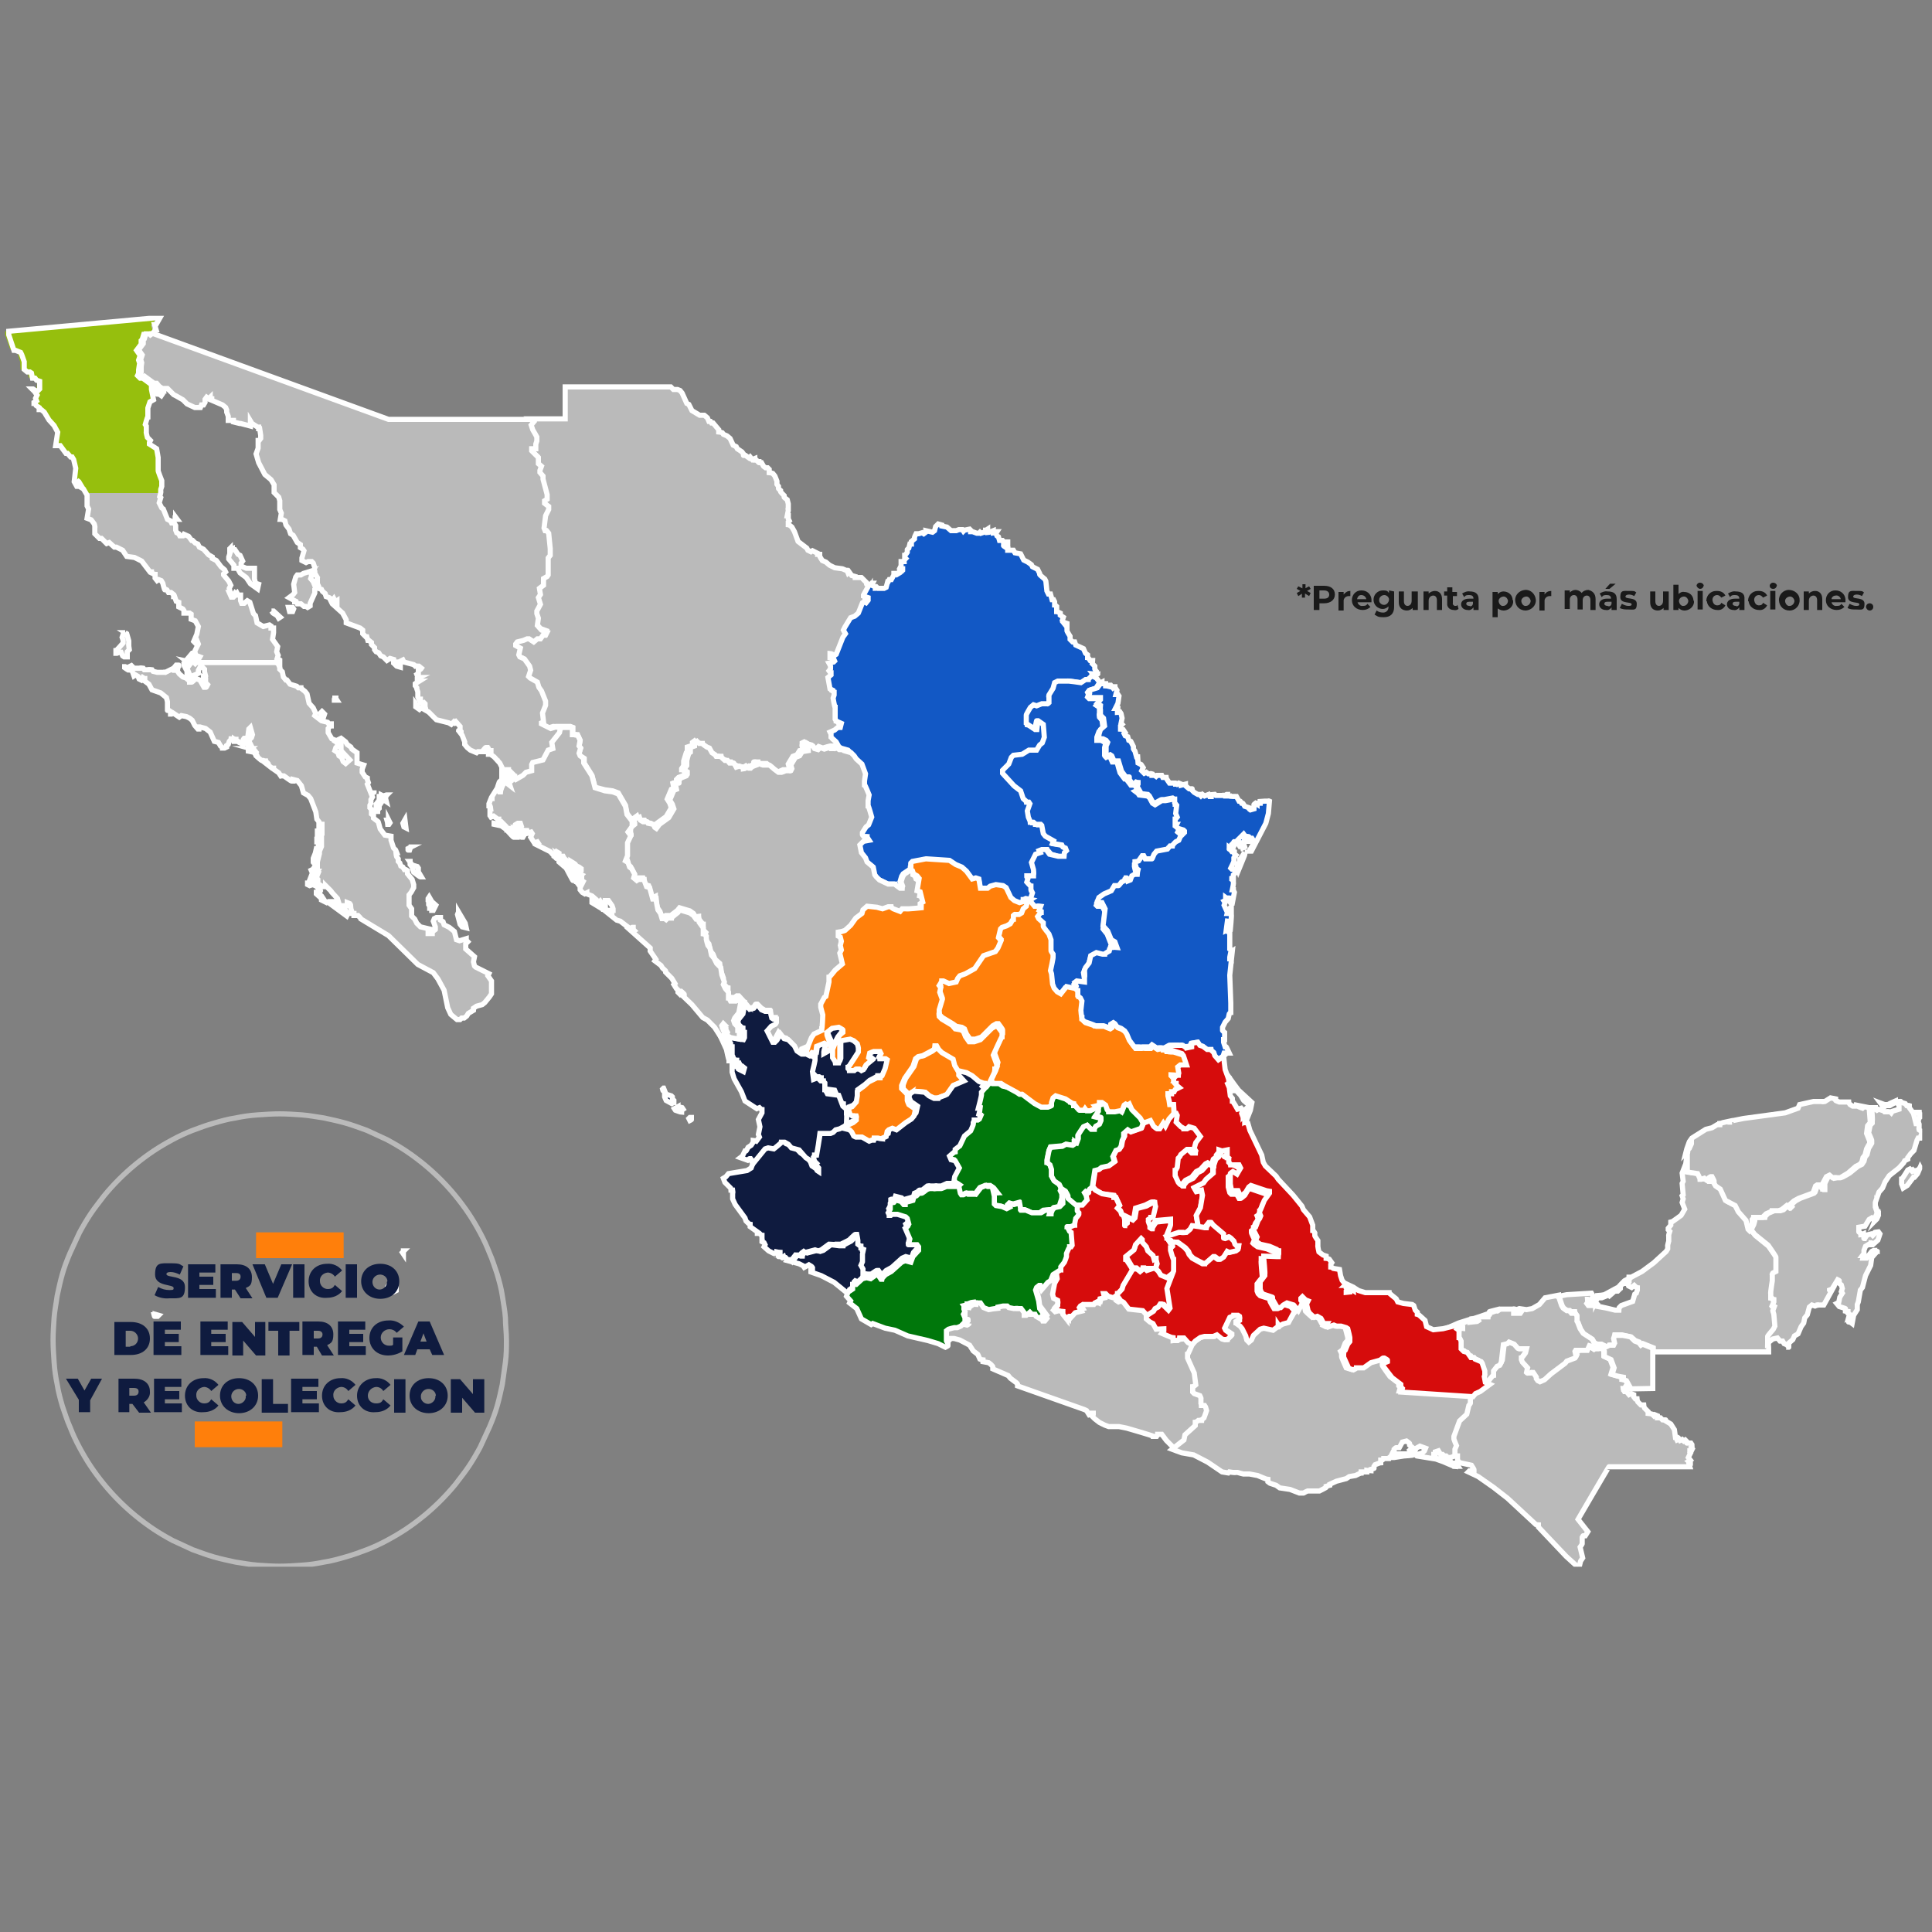 <?xml version="1.0" encoding="UTF-8"?>
<svg xmlns="http://www.w3.org/2000/svg" xmlns:xlink="http://www.w3.org/1999/xlink" version="1.1" viewBox="0 0 375 375">
  <rect x="0" y="0" width="375" height="375" fill="#808080" stroke="none"/>
  <defs>
    <style>
      .cls-1, .cls-2, .cls-3, .cls-4 {
        fill: none;
      }

      .cls-2, .cls-3, .cls-5, .cls-4, .cls-6, .cls-7, .cls-8, .cls-9, .cls-10 {
        stroke-miterlimit: 10;
      }

      .cls-2, .cls-5, .cls-6, .cls-7, .cls-8, .cls-9, .cls-10 {
        stroke: #fff;
      }

      .cls-3 {
        stroke: #bababa;
      }

      .cls-5 {
        fill: #d60c0c;
      }

      .cls-11 {
        fill: #96bf0d;
      }

      .cls-4 {
        stroke: #ff7f0b;
        stroke-width: 5px;
      }

      .cls-6, .cls-12 {
        fill: #bababa;
      }

      .cls-13 {
        clip-path: url(#clippath-1);
      }

      .cls-14 {
        clip-path: url(#clippath-3);
      }

      .cls-15 {
        clip-path: url(#clippath-4);
      }

      .cls-16 {
        clip-path: url(#clippath-2);
      }

      .cls-17 {
        clip-path: url(#clippath-6);
      }

      .cls-18 {
        clip-path: url(#clippath-5);
      }

      .cls-7 {
        fill: #1258c5;
      }

      .cls-8 {
        fill: #ff7f0b;
      }

      .cls-9 {
        fill: #00770b;
      }

      .cls-19, .cls-10 {
        fill: #0f1b3f;
      }

      .cls-20 {
        fill: #1a1a1a;
      }

      .cls-21 {
        clip-path: url(#clippath);
      }
    </style>
    <clipPath id="clippath">
      <rect class="cls-1" y="61.3" width="57" height="68.7"/>
    </clipPath>
    <clipPath id="clippath-1">
      <rect class="cls-1" y="61.3" width="57" height="68.7"/>
    </clipPath>
    <clipPath id="clippath-2">
      <rect class="cls-1" y="61.3" width="65" height="75.7"/>
    </clipPath>
    <clipPath id="clippath-3">
      <rect class="cls-1" x="274" y="252" width="62" height="52.1"/>
    </clipPath>
    <clipPath id="clippath-4">
      <rect class="cls-1" x="332" y="206" width="41.1" height="63"/>
    </clipPath>
    <clipPath id="clippath-5">
      <rect class="cls-1" x="19" y="61.3" width="97" height="97.7"/>
    </clipPath>
    <clipPath id="clippath-6">
      <rect class="cls-1" x="3" y="208" width="103" height="96.1"/>
    </clipPath>
  </defs>
  <!-- Generator: Adobe Illustrator 28.6.0, SVG Export Plug-In . SVG Version: 1.2.0 Build 709)  -->
  <g>
    <g id="Capa_1">
      <g id="Capa_1-2" data-name="Capa_1">
        <g id="surface1">
          <path class="cls-8" d="M176.4,212.4l-1.1-1.1v-.6c-.1,0,.5-1.4.5-1.4l1.6-2.3.5-1.5.5-.4.9-.2,1.7-.9.6-.5.2-.6h.3c0-.1.4.6.4.6l.6.6,2.2,1.3.3,1.2.6,1v.3c.1,0,0,.8,0,.8l1,1.1-2.1.9-1.2,1.7-.4.2-1.4.5h-.7c0,.1-1-.4-1-.4l-.8-.7-2.1-.2-1.1.6h0Z"/>
          <g>
            <g class="cls-21">
              <path class="cls-12" d="M37.7,128.6h-.7v.3l-.4.2h-.3l-.4.4-.2-.4v-.4l1.6-1.9h.3v.4l-.4.4v.3l.3.7h.2ZM24.3,122.8l.3.2.4,1.4v.5c-.1,0,.1,1.2.1,1.2l-.4.4v1h-.6l-.3-.2-.3-.7h-.3l-.5.2h-.2v-.5c.1,0,1.4-1.5,1.4-1.5v-.3c.1,0-.2-.8-.2-.8l.3-.9s.3,0,.3,0ZM52.7,118.6h.4l1.3,1.2-.3.2-.3-.5-.8-.5s-.3-.4-.3-.4ZM56.8,117.9l.2.3-.2.5h-.6l-.2-.8h.8ZM-13,111.5l-.3.6v.5c.1,0,.7.6.7.6v1.4c.1,0-.2,1-.2,1h-.4l-.3-.6v-.5c.1,0-.2-.2-.2-.2v-.8c-.1,0-.7-.6-.7-.6l.2-.5-.2-.5.4-.3h1ZM44.6,106.5v.2l.5-.2v.2h.5l.6.9.4.2.5,1.1-.3.4v.6l1,.4h1.6v2.1l.2.8.6.2-.2.9-1.4-1-.8-1.2-1.2-.9-.5-.9h-.7v-.6l-1-1.2v-.4l.3-.9v-.8h0ZM34.1,100.4l.3.4h-.4v-.3h.1ZM29.2,64.8l-.4.3-.2-.2h-.7l-.3,1-.2.2v.7l-.9,1.2.7,1-.3.9.2.6-.2,1.3v.5c.1,0-.2.6-.2.6l.5.5h.5l1.9,1.4-.2.8.4,2-.7.4-.4,1.2v1.7c-.1,0-.5,1.5-.5,1.5l.2.3v1.1c-.1,0,.2,1.1.2,1.1l.6.6-.2.4v.3l1.4.9.3,1.7v2.5c-.1,0,.7,2,.7,2v1.1l-.2.6v.4c.1,0-.2,1-.2,1l.2.2-.3,1,.5,1,.3.2.8,2,.6.3.2.4h.5l.3.5v.9l.2.5.4.2.2.4h.6l.2-.3.9.4.6.8h.2l.5.5.5.2.3.6.8.4,1,1.1.7.4v.3l.8.4.9,1.2.7.6.2.4-.4.4v.2l1,1.2.4.8-.3.6.2.8h-.2l.4.9h.4l.3-.3-.2-.2.2-.3.2.2.2-.2.2.4h.5v1.1l.2.5h.5l.6-.5.5.3.7,2.2.4.4.3,1.4,1.2.7,1.2-.3.3.2v.4h.5v.6c0,0,0,.3,0,.3l-.2,1.3,1,1.4-.2,1,.3.7-.2.6.5.3v1.7c0,0-.4-.8-.4-.8h-.4c0-.1-15.5-.2-15.5-.2v-.6c0,0,0-.6,0-.6l.4.6.4-.7-.8-.3-.2-.8.7-1.4-.2-.5-.4.3-.3-.3.6-1.4.3-1.5-.6-1.1-.8-.3v-1l-.3-.2h-1.1v-.5l-.2-.3-.8-.4v-.9c0,0-.5-.2-.5-.2l-.3-.9h-.2v-.4l-.5-.4h-.5l-.3-.5-.4-.2v.2c-.1,0-.4-1.3-.4-1.3l-.3-.5-.5-.2-.3.2-.4-.5v-.7c-.1,0-.7-.3-.7-.3v-.2h-.3l-1.6-2.1-1.4-.7-1.5-.2-.8-1.2-1.2-.6h-.4l-1-.9-.5.2-1-1h-.4l-.9-.9v-1.2c.1,0-.1-.7-.1-.7l-.6-.8-.8-.3.3-1.8-.3-.6v-2.1l-.7-1.2-1-.6v-.7c.1,0-.3-.4-.3-.4l.4.3.3.5h-.3l-.2-.3h-.3l.3.7h-.2l-.5-.9.3-2.6-.4-1.7-.3-.5h-.3l-.6-.7h-.3l-1.1-1.5h-.9l.4-2.6-.7-1.3-1-1.1-.9-1.5-.6-.5h-.4v-.4l-.6-.4-.2-.4h-.2v-.2l.5-.3-.2-.5.3-.6-.5-.7h0l-.5-.5h.2l.8.5.5-.5v-1.5l-.6-.2-.3-.4h-.5l-.2-1-.3-.2h-.5l-.6-.5v-1.5l-.5-1.4-.2-.4-1-.4h-.3l-1-3v-.7l29.4-2.7-.8,1.4h-.3l.3,1h-.2l-.2.8h-.5Z"/>
            </g>
            <g class="cls-13">
              <g>
                <polygon class="cls-11" points="10.9 83.9 10.5 86.5 10.6 86.7 11.4 86.6 12.5 88.1 12.8 88.1 13.4 88.7 13.7 88.8 14 89.3 14.4 91 14.1 93.6 14.6 94.6 14.8 94.5 14.5 93.8 14.8 93.8 14.9 94.1 14.9 94.4 15.9 95 16.3 95.7 31.2 95.7 31.3 95.4 31.2 95 31.4 94.4 31.4 93.3 30.6 91.3 30.7 88.8 30.4 87.1 29 86.2 29 85.9 29.2 85.5 28.6 84.9 28.3 83.8 28.4 82.7 28.2 82.4 28.6 80.9 28.7 79.2 29.1 78 29.8 77.6 29.4 75.6 29.6 74.8 27.7 73.5 27.2 73.4 26.7 72.9 27 72.3 26.9 71.8 27.1 70.5 26.9 69.9 27.2 69 26.5 68 27.4 66.8 27.4 66.1 27.6 65.9 27.9 64.9 28.6 64.9 28.8 65.1 29.2 64.8 29.4 64.1 29.6 64 29.3 63.1 29.6 63 30.4 61.6 1 64.3 1 65 2 67.9 2.3 68 3.3 68.4 3.5 68.8 3.9 70.2 4 71.7 4.6 72.2 5.1 72.2 5.4 72.4 5.6 73.3 6.1 73.4 6.4 73.8 7 74 7.2 74.3 7.1 75.5 6.6 76 5.8 75.4 5.6 75.5 6.1 76 6.2 76 6.7 76.7 6.4 77.3 6.6 77.8 6.1 78.1 6.2 78.4 6.4 78.3 6.6 78.7 7.2 79.1 7.3 79.6 7.7 79.5 8.3 80 9.2 81.5 10.2 82.6 10.9 83.9"/>
                <polygon class="cls-11" points="-13.2 112.6 -13.3 112.1 -13 111.5 -13.6 111.6 -14 111.6 -14.4 111.9 -14.2 112.4 -14.4 112.9 -13.8 113.5 -13.7 114.3 -13.4 114.5 -13.5 115 -13.2 115.7 -12.8 115.6 -12.5 114.6 -12.6 113.2 -13.2 112.6"/>
              </g>
            </g>
          </g>
          <g class="cls-16">
            <path class="cls-2" d="M37.7,128.6h-.7v.3l-.4.2h-.3l-.4.4-.2-.4v-.4l1.6-1.9h.3v.4l-.4.4v.3l.3.7h.2ZM24.3,122.8l.3.2.4,1.4v.5c-.1,0,.1,1.2.1,1.2l-.4.4v1h-.6l-.3-.2-.3-.7h-.3l-.5.2h-.2v-.5c.1,0,1.4-1.5,1.4-1.5v-.3c.1,0-.2-.8-.2-.8l.3-.9s.3,0,.3,0ZM52.7,118.6h.4l1.3,1.2-.3.2-.3-.5-.8-.5s-.3-.4-.3-.4ZM56.8,117.9l.2.3-.2.5h-.6l-.2-.8h.8ZM-13,111.5l-.3.6v.5c.1,0,.7.6.7.6v1.4c.1,0-.2,1-.2,1h-.4l-.3-.6v-.5c.1,0-.2-.2-.2-.2v-.8c-.1,0-.7-.6-.7-.6l.2-.5-.2-.5.4-.3h1ZM44.6,106.5v.2l.5-.2v.2h.5l.6.9.4.2.5,1.1-.3.4v.6l1,.4h1.6v2.1l.2.8.6.2-.2.9-1.4-1-.8-1.2-1.2-.9-.5-.9h-.7v-.6l-1-1.2v-.4l.3-.9v-.8h0ZM34.1,100.4l.3.4h-.4v-.3h.1ZM29.2,64.8l-.4.3-.2-.2h-.7l-.3,1-.2.2v.7l-.9,1.2.7,1-.3.9.2.6-.2,1.3v.5c.1,0-.2.6-.2.6l.5.5h.5l1.9,1.4-.2.8.4,2-.7.4-.4,1.2v1.7c-.1,0-.5,1.5-.5,1.5l.2.3v1.1c-.1,0,.2,1.1.2,1.1l.6.6-.2.4v.3l1.4.9.3,1.7v2.5c-.1,0,.7,2,.7,2v1.1l-.2.6v.4c.1,0-.2,1-.2,1l.2.2-.3,1,.5,1,.3.2.8,2,.6.3.2.4h.5l.3.5v.9l.2.5.4.2.2.4h.6l.2-.3.9.4.6.8h.2l.5.5.5.2.3.6.8.4,1,1.1.7.4v.3l.8.4.9,1.2.7.6.2.4-.4.4v.2l1,1.2.4.8-.3.6.2.8h-.2l.4.9h.4l.3-.3-.2-.2.2-.3.2.2.2-.2.2.4h.5v1.1l.2.5h.5l.6-.5.5.3.7,2.2.4.4.3,1.4,1.2.7,1.2-.3.3.2v.4h.5v.6c0,0,0,.3,0,.3l-.2,1.3,1,1.4-.2,1,.3.7-.2.6.5.3v1.7c0,0-.4-.8-.4-.8h-.4c0-.1-15.5-.2-15.5-.2v-.6c0,0,0-.6,0-.6l.4.6.4-.7-.8-.3-.2-.8.7-1.4-.2-.5-.4.3-.3-.3.6-1.4.3-1.5-.6-1.1-.8-.3v-1l-.3-.2h-1.1v-.5l-.2-.3-.8-.4v-.9c0,0-.5-.2-.5-.2l-.3-.9h-.2v-.4l-.5-.4h-.5l-.3-.5-.4-.2v.2c-.1,0-.4-1.3-.4-1.3l-.3-.5-.5-.2-.3.2-.4-.5v-.7c-.1,0-.7-.3-.7-.3v-.2h-.3l-1.6-2.1-1.4-.7-1.5-.2-.8-1.2-1.2-.6h-.4l-1-.9-.5.2-1-1h-.4l-.9-.9v-1.2c.1,0-.1-.7-.1-.7l-.6-.8-.8-.3.3-1.8-.3-.6v-2.1l-.7-1.2-1-.6v-.7c.1,0-.3-.4-.3-.4l.4.3.3.5h-.3l-.2-.3h-.3l.3.7h-.2l-.5-.9.3-2.6-.4-1.7-.3-.5h-.3l-.6-.7h-.3l-1.1-1.5h-.9l.4-2.6-.7-1.3-1-1.1-.9-1.5-.6-.5h-.4v-.4l-.6-.4-.2-.4h-.2v-.2l.5-.3-.2-.5.3-.6-.5-.7h0l-.5-.5h.2l.8.5.5-.5v-1.5l-.6-.2-.3-.4h-.5l-.2-1-.3-.2h-.5l-.6-.5v-1.5l-.5-1.4-.2-.4-1-.4h-.3l-1-3v-.7l29.4-2.7-.8,1.4h-.3l.3,1h-.2l-.2.8h-.5Z"/>
          </g>
          <path class="cls-6" d="M30.1,255.1l.7.2-.2.2h-.6c0,.1-.1-.3-.1-.3h.2ZM76,248.8l.5.3.4.5v.9l-.4.2-.2-.3h-.6c0-.1-.4-.7-.4-.7l.7-.9ZM78.3,242.8v.6l-.2-.3.3-.3h-.1ZM89,177l1.3,2.2.2.9-.8-.2-.4-.5-.5-1.9s.2-.5.2-.5ZM63.8,175h1.5c0,.1.6.8.6.8h.5c0,.1.4.4.4.4l.7,1.2-.2.4-3.4-2.5-.2-.2h0ZM83.7,174.9l.9.8-.5,1h-.3v-.4h-.4v-.4l-.2-.3v-.5l.5-.2h0ZM83.3,174.1l.4.7-.3.2-.3-.2v-.4s.2-.3.2-.3ZM79.5,167.2l.5.7,1,.3.2.3v.7l.6,1h-.2c0,.1-1.3-.9-1.3-.9l-.3-1-.4-.5v-.6h0ZM62,165v.7l-.4,1.6v1.5l-.3.3.3.7-.2.6h-.3c0,.1-.2.4-.2.4v.2c0,0,.7.6.7.6v.2l.4.4.2.7-.3.6.5.4.6.9v.2l-.6-.3v-.3l-1-.9v-.3h.4c0,.1,0-.2,0-.2v-.5l-.4-.5-.7-.3-.6.2-.4-.2v-.3h.2c0-.1,1-2.6,1-2.6l1.1-3.8h0ZM79.7,164.4l-.2.6h-.3c0,.1,0-.3,0-.3l.6-.3h0ZM62.4,162.1v2.2l-.3.7-.3-.2.6-2.7ZM62.5,159.5v2.2h-.2l.2-2.2ZM78.6,159.1l.2,1.6-.4-.2-.2-.7.4-.7h0ZM75.4,159.1l.3.6-.2.3h-.2c0-.1-.2-.8-.2-.8h.3,0ZM75.1,154.3l-.3.5.2.8-.6-.4-.8,1.2v.5l-.3.3v.3h-.3v-1.4l.6-.8v-.7h.4v-.3l.4.2.6-.2h.1ZM72.6,153.4v.4h0c0,.1,0-.2,0-.2v-.2ZM48.6,145.3l.7.2.4.8-.5-.3-1-.2v-.2s.4-.3.4-.3ZM62.5,138.1l.5.5-.2.6h-.3c0-.1-.3-.8-.3-.8l.3-.3ZM65,135.5h.2c0,.1.2.4.2.4h-.5v-.2s0-.2.1-.2ZM24.3,129.4l.7.4v.3c-.1,0-.8-.5-.8-.5v-.2h0ZM37.4,128.6h.3l.2.2.2-.2h15.5c0,.1.4.2.4.2l.3.8v.3l.5.5.2,1,.5.6h.2l.6.8,1.3.4.3.3h.5c0,.1.8.7.8.7l.4.5.4,1.8.8.9.5,1.1-.2.4,1.3,1,1.2.3.2.3h.5v.4h-.2l-.4.5v.8l.7,1.2.5.2v.2l.5.3.2.7-.4.3-.2.6.6.4.2.6.5.3.3.8.5.4.8-.7-1.7-1.8v-1.4l-.4-.8.4-.2.9.7.3.5.7.5.2.4,1,.7v2l1.3.4-.3.8v.6l.6.9.4.2v.3l.2.6-.2.3,1,2.5-.3.5v.7l-.2.4v.5l.3.3v.9l.4.3v.5l.9.7h0c0-.1.4,1.4.4,1.4l.9,1.2,1.2.2v.8l.5,1.5.4.4.2.5h-.2c0,.1.2.8.2.8l.3.4v.5l.3.3.2.6.4.2.3.5h.2c0-.1.4.2.4.2v.6l.9,1.1.3,1v.6l-.5.9-.4.5v2l.5.7v1.4l.6.6.4.8.7.7,2.1.5h.6c0-.1,0,0,0,0l-.6.3-.4-.3h-.2v.8h.8v-.3l.6-.5v-.5l-.4-1.1.2-.5.4-.2h.8v.5l.5.3.2.6,1,.5,1,.8.4,1.6.6.2,1.3-.4v.3l.3.3-.4.4v1l1.7,1.5-.2,1,.2.8.2.2,2.6,1.3-.2.4.7,1v2.5l-.4.6-.9,1.1-.5.4-1.1.3-.6.4v.4l-1,.6-.3.5-.5.4h-.5l-.3.3h-.6l-1.2-1-.6-1.3-.7-3.4-1.2-2.2-.9-1.2-3-1.6-5.7-5.6-5.3-3.2h0c0-.1-.6-.7-.6-.7h-.8v-.4h-.3c0-.1-.5-1.5-.5-1.5h.2c0-.1-.2-.4-.2-.4l-.5-.2v.6h-1.3c0-.1,0,.3,0,.3h-.3v-.7l-.3-1-1.1-1.2h0c0-.1-.3-.4-.3-.4l-.9-.9v.2h-.6c0-.1-1-.6-1-.6l-.2-.4h.3v-.4l-.2-.2v-.4l.2-.5h-.2c0-.1.2-.5.2-.5h-.2v-.3l-.2-.2-.3.5.2.4-.2.3v1.2h-.4l-.3-.6.4-.8-.3-.7.4-.2.4-.8v-.5h-.4c0,.1,0-.8,0-.8l.4-1,.2-.9h.4v-1.3h-.3v-.7l.3-.2-.2-.2v-1h.3v-1.8l-.4-.5-.2-1.4-1-2.6-.5-.6-.9-.5-.4-1.4-.8-1-.8-.2v.3h-.3c0,.1-1.5-1-1.5-1h-.3c0-.1-.3,0-.3,0l-.4-.6-1-.7v-.2h-.3l-1.8-1.4h.5c0,.1.6.6.6.6h0c0-.1-.5-.5-.5-.5l-.5-.2h-.3c0,.1-1.1-.9-1.1-.9h0c0-.1-.2-.4-.2-.4l.2-.3-.8-1-.5-1-.2.5-.7-.4.2-.2h.3c0,.1.8-.7.8-.7l.2-.6-.4-1.4-.3.3-.2,1.5-.3.3h-.4c0-.1-.2.3-.2.3v.9h0c0,.1-1-.6-1-.6h-.7v-.4l.3.2v-.2h-.2c0-.1-.7-.1-.7-.1,0,.1-.4.5-.4.5l-.2.6-.3.2v.3l-.4.2h-.4c0-.1-.4-.4-.4-.4l-.4-.7-.8-.2-.8-1.8-.9-.7-1.1-.3h-.2v.4h-.2l-.6-.7-.5-1-.5-.4-.6-.3-1-.2-.4.3-1.2-.8-.3.2h-.2v-.5l-.3-.2h-.3c0,.1,0,0,0,0v-1.7l-.2-.8-1.1-.9-1.7-.6-.6-1.1-.8-.6v-.5c-.1,0-.4-.2-.4-.2l-.3.5-.4-.2-.2-.5-.5-.3-.3.2-.5-1.4-.4-.4.4-.2.5.5h1.1c0-.1.7,0,.7,0l.2.3h.7c0-.1.8,0,.8,0l.2.3.8.2h1.3c0-.1.3,0,.3,0l1.2-.6.3.2h.4v-.4h-.3l.5-.6h.5c0-.1-.3,1.1-.3,1.1l.4.6.7.6.6.2.7.6v.2h.4c0,.1.5-.4.5-.4v-.4l1.1.4.8,1.4h.4c0,.1.3-.5.3-.5l-.8-.8v-.5l.4.3v-.2l-.2-.2.2-.3-.2-.8v-.5l-.7-.7-.5.9v.6l-1.4.6-.8-.6v-.3l.4.3-.4-1,.6-.8-.3-.2-.5-.4,1.4.3Z"/>
          <path class="cls-6" d="M314,249.9l.3.4-.3.3h-.3c0,.1-.5-.2-.5-.2l-.2.2.2.2-.8.7-.3-.3-.2.3-1,.4h-.5c0,.1-.3-.2-.3-.2v-.2c.1,0,1.3-.2,1.3-.2l2.6-1.4h0ZM327.9,223.9v3.6c-.1,0,1.9.3,1.9.3l.5,1h.2c0,.1.6,0,.6,0l.5.5h.3c0-.1.2-.6.2-.6l.4-.4.2.2.5.9v.5c-.1,0,.2.5.2.5l.9.6,1,2.2,1.9,1,.6,1.2,1.6,1.7.4,1.6.2.2.7.9,2.6,2.1,1.6,2.3v2.8c-.1,0-.7.3-.7.3l-.2.3v1.2c.1,0-.3,2.5-.3,2.5v.6c.1,0,.6.6.6.6v.4c.1,0-.2.7-.2.7l.4.2-.3.8.3.7.2,2.3-.3.6-1.2,1.4v1.2c.1,0,.1,1.6.1,1.6h-22.4v-.8l-2-.8-.3.2-.4-.5-.8-.3-.8-.7-1.8-.4h-1.3c0,.1-.2.7-.2.7l.2.9-.2.4h-.8c0,.1-.6.4-.6.4l-1.1-.6h-.7c0,.1-.6-.2-.6-.2l-.4-.7-1.7-1.1-.6-.9-.5-1.3-.2-.2v-1c.1,0-.4-.7-.4-.7h-.2c0-.1-.1,0-.1,0h-.3c0,.1-.4-.4-.4-.4h-.5l-.7-.5-.3-.5-.6-1.8,1.5-.3,4.8-.3.4.7.7.4-.3.6v-.2c-.1,0-.3.2-.3.2l-.4-.7-.4.4-.4-.2h-.1c0,.1.1.5.1.5l-.2.3.3.4h.6c0-.1-.2-.7-.2-.7h.4l.2.2h.3c0-.1.5.3.5.3v.3c.1,0,3.4.8,3.4.8h.7c0-.1.1-.5.1-.5l.4-.4,2.2-.8.4-1.4.3-.2.2-.6v-.4c-.1,0-.6-.5-.6-.5l-.5.4-.6-.3-.2-.5.3-.3v-.4c-.1,0,.4-.5.4-.5h-.4c0,.1-.4.8-.4.8l-.4.4h-.3l-.6.5v.3h-.4c0-.1,1.2-1.3,1.2-1.3l3.4-1.8,2.3-1.7,2.4-2.2.3-.5v-.5c-.1,0,.2-1,.2-1v-1c-.1,0,.2-.9.2-.9l-.3-.3v-.3l.5-.6v-.5c.1,0,2-1.4,2-1.4l.7-1.2-.5-1.3.2-.7-.2-.6.2-.2-.2-2.2.2-.4-.2-1.6.7-1.8.2-1.5.5-.5h0Z"/>
          <path class="cls-12" d="M282.4,284.5v-.3c.1,0,0-.2,0-.2h.2l.4.6h-.6ZM282.3,282.6v-1.4c-.1,0,.2-.7.2-.7l-.6-1.4v-.4c.1,0,1.2-3.1,1.2-3.1l1.4-1.3.4-1.7.4-.5v-1l.2-.5.5-.6.9-.4,1.8-1.4,1.2-1.5v-.8c.1,0,.8-.9.8-.9l.6-.4.3-.6.4-3.4.8-.2.3-.3,1,.4.7.8.4.2h1.3c0-.1-.2.7-.2.7l-.7,1v.3c-.1,0,.1.5.1.5l1,1.1-.2.9.2.2h.6c0-.1.2-.3.2-.3h.3c0,.1.6,1.1.6,1.1v.3l.3.4.4.2.9-.4,1.2-1.1,2.8-2.1.3-.4,1.6-.6.2-.4-.2-.9v-.2c.1,0,.3.1.3.1v-.2l.9.3h.9l.4-.9.7.2v.3c-.1,0,.2.2.2.2l.3-.2h.6c0,.1.6-.1.6-.1l.5.7v1l1.2.6.6,1.6-.4,1.3,2.1.6v.4c.1,0,.7.2.7.2l.5.9-.4.2-.3.5h-.3c0,.1.3.6.3.6h.4l.5.6.4-.2.5.2v.4l.3.4h.3c0,.1.2.6.2.6l.6.6h.5c0,.1.2.6.2.6l.7.7v.3c.1,0,.8.2.8.2l.3.3.2-.2.5.2v.4h.6l.4.4h.6c0-.1,0,.2,0,.2l1,.6.7,1.1.2,1.5h.4c0-.1.1.2.1.2h-.3c0,.1.1.3.1.3l.4-.2.2.3.4-.2.3.3.3-.2.3.3v.3c-.1,0,.8,0,.8,0l.2.3v.3c.1,0-.1.2-.1.2l.2.3-.2.4h-.3v.3c-.1,0,.1.2.1.2l-.4.8.4.5-.3.2.3.2v.2h-.3l.2.7h-15.7c0-.1-6,10.2-6,10.2l1.9,2.4-.5.8h-.4c0-.1-.2.3-.2.3v1.2c.1,0-.4.7-.4.7l.5,2.1-.4.6-.2.8-.4.3-2.2-2-5.4-5.7v-.4c-.1,0-.5-.1-.5-.1l-5.5-5.1-2.7-2.1-3-2.1-1.9-.9.2-.2h.4l.2.3.3-.2v-.3c.1,0-.5-.9-.5-.9l-2.3-.5-.4-.5v-.8h-.6Z"/>
          <g class="cls-14">
            <path class="cls-2" d="M282.4,284.5v-.3c.1,0,0-.2,0-.2h.2l.4.6h-.6ZM282.3,282.6v-1.4c-.1,0,.2-.7.2-.7l-.6-1.4v-.4c.1,0,1.2-3.1,1.2-3.1l1.4-1.3.4-1.7.4-.5v-1l.2-.5.5-.6.9-.4,1.8-1.4,1.2-1.5v-.8c.1,0,.8-.9.8-.9l.6-.4.3-.6.4-3.4.8-.2.3-.3,1,.4.7.8.4.2h1.3c0-.1-.2.7-.2.7l-.7,1v.3c-.1,0,.1.5.1.5l1,1.1-.2.9.2.2h.6c0-.1.2-.3.2-.3h.3c0,.1.6,1.1.6,1.1v.3l.3.4.4.2.9-.4,1.2-1.1,2.8-2.1.3-.4,1.6-.6.2-.4-.2-.9v-.2c.1,0,.3.1.3.1v-.2l.9.3h.9l.4-.9.7.2v.3c-.1,0,.2.2.2.2l.3-.2h.6c0,.1.6-.1.6-.1l.5.7v1l1.2.6.6,1.6-.4,1.3,2.1.6v.4c.1,0,.7.2.7.2l.5.9-.4.2-.3.5h-.3c0,.1.3.6.3.6h.4l.5.6.4-.2.5.2v.4l.3.4h.3c0,.1.2.6.2.6l.6.6h.5c0,.1.2.6.2.6l.7.7v.3c.1,0,.8.2.8.2l.3.3.2-.2.5.2v.4h.6l.4.4h.6c0-.1,0,.2,0,.2l1,.6.7,1.1.2,1.5h.4c0-.1.1.2.1.2h-.3c0,.1.1.3.1.3l.4-.2.2.3.4-.2.3.3.3-.2.3.3v.3c-.1,0,.8,0,.8,0l.2.3v.3c.1,0-.1.2-.1.2l.2.3-.2.4h-.3v.3c-.1,0,.1.2.1.2l-.4.8.4.5-.3.2.3.2v.2h-.3l.2.7h-15.7c0-.1-6,10.2-6,10.2l1.9,2.4-.5.8h-.4c0-.1-.2.3-.2.3v1.2c.1,0-.4.7-.4.7l.5,2.1-.4.6-.2.8-.4.3-2.2-2-5.4-5.7v-.4c-.1,0-.5-.1-.5-.1l-5.5-5.1-2.7-2.1-3-2.1-1.9-.9.2-.2h.4l.2.3.3-.2v-.3c.1,0-.5-.9-.5-.9l-2.3-.5-.4-.5v-.8h-.6Z"/>
          </g>
          <path class="cls-6" d="M169,113.9l-1.1,2v.2l.9.3v.5l-.4.5-.4-.2-.3.2-.8,2-.7.6-.8.3-1.1,1.8-.3.6.4.7-.5.7-1.3,3.3-.3.2-.8-.4v.7c-.1,0,.5,0,.5,0l.3.7-.2.2-.9.2.4.7v.4c-.1,0-.4.4-.4.4l.3.4v.4c.1,0-.5.5-.5.5l.4,2.2.6.3v.4c.1,0,.2.5.2.5l-.2.6.3,1.8v2.3c.1,0,.4.4.4.4l.9.4-.2.8h-.5l-.6.5-.9.4.2.4v.6l1,.9.5.9h-.5c0,.1-.6-.3-.6-.3l-.3.3h-.2c0-.1.2-.4.2-.4h-.4c0-.1-1.6.4-1.6.4l-.8-.3-.4.4-.7-.2-.3-.5-.7-.2-.7-.4-.4.2v.4c-.1,0,0,.3,0,.3h.8c0,.1-.1.6-.1.6l-1.2.2-.5.8-.8.3-.9,1.5.2.7-.2.4h-.2c0,.1-.8,0-.8,0l-.9.4h-.5c0-.1-.8-.7-.8-.7l-1-.9h-1.2c0,.1-.6,0-.6,0l-.4-.3h-.3c0-.1,0,.5,0,.5l-.8.3-.3.3h-.3l-.2-.3-.8.5v-.3c-.1,0-.9-.3-.9-.3l-.6.2-.5-.9h-.8c0,.1-.4-.4-.4-.4h-.5l-.8-.7h-.9c0-.1-.2-.4-.2-.4l-.6-.4-.5-.9-.5-.2-.9-.6h-.6c0-.1-.4-.5-.4-.5l-.4.3v.6c-.1,0-1,.3-1,.3v.9c.1,0-.2.2-.2.2l-.5,1.6v.8c.1,0-.4.7-.4.7v.2c.1,0,.6.3.6.3v.5l-.2.3-1,.4-.4.4v.7h-.5c0-.1-.2,0-.2,0l.2,1-.5.2-.8,1.9.5.8.3.9-1,1.7-1.8,1.3-.6.8-.3-.2-.3-.6-1-.2-.2-.4h-.8c0,.1-.5-.2-.5-.2l-.2-.6-.7.5-.2.3-1-1.3-.3-1.6-1.4-2.4-1.1-.4-1.5-.2-1.9-.5-.6-2.3-1.5-2.4v-.9l-.8-.5-.2-.5.3-1-.3-.4.2-1.1-.5-1.1h-.6c0,.1-.3,0-.3,0v-1.4l-.5-.2h-2.4c0,.1-.9,0-.9,0l-1,.3-1.7-.9v-.3l.4-.2-.3-1.6.6-1.5v-.8l-.8-2-.5-.7-.3-1-1.4-.8-.3-.3.4-1.2-.2-.8-1-1.5-.9-.4-.2-.3.3-1.3-.7-.5v-.3l.4-.7,1.2-.3.7-.4h.4l.8.8h.3l.7-.5h.5l.5-.7h.4l.3-.7-1.1-.4-.8-.9.2-1.4-.4-.9v-.5l.8-1.3-.4-1.3.4-.6-.2-1.2.7-.6v-1.3l.8-.3.2-.3-.2-2.8v-.4l.5-.5v-1.3l-.3-3-.4-.5h-.3l-.2-.5.3-2.4.6-1.2v-.6l-.7-.7v-.5l.3-.3.2-.9-1-3v-.6l-.5-.7v-.4l.3-.8-.5-.5v-1.2l-1.4-1.3v-.3h.8v-.9l.3-.6v-.8l-.9-1.4-.3-.9.5-.6-.5-.5h6.9v-6.2h20.5l.5.5h.8l.5.2.4.5.9,2,.4.2.6,1.2,1.5.9h.9l.6.5.3.7h.3l.2.3h.3l1.1,1.3v.4c.1,0,.7.2.7.2l.2.3.7.3.6.5.6,1.3.6.3.2.4.9.6.3.4v.3c-.1,0,.4,0,.4,0l.7.5.2-.2.4.5.5-.2v.3h.3l.3.3h.2v.2c-.1,0,.5,0,.5,0l.4.7.4.3h.4l.3.3v.6c.1,0,.7.2.7.2l.4.5.4,1v.6l.3.4v.4c-.1,0,.4.4.4.4v.2c-.1,0,.7.8.7.8v.3c-.1,0,.6.5.6.5l.2.8v.8c-.1,0,0,.5,0,.5l-.2,1h.2v.6l.2.4-.2.2v.5c.1,0,.7.5.7.5l.5.9.7,1.9,1.7,1.3.2.4.6.3.3-.2,1,.5v.2h.4v.3c-.1,0,.5.9.5.9l.7.3.7.6,1,.5,1.5.2.7.3h.2l.2.5.2-.2.5.7.7.2v.2h1.2l1,1v.3c-.1,0,.2,0,.2,0l.3.4.2.2h.1Z"/>
          <path class="cls-7" d="M212.3,131.2l-.2.3-.5.4h-.5c0,.1-.9.7-.9.7l-2.7-.4h-1.8c0,.1-.6.4-.6.4l-.3,1.1-.8,1.3-.2.4v1.1c.1,0-.2.3-.2.3h-1.1c0-.1-1,.4-1,.4l-.6-.2-.6.5-.9,1.5v1.6c.1,0,1.5,1,1.5,1h.3c0-.1.3-1.6.3-1.6h.3c0,.1,1,.8,1,.8l.2,2.5-.4,1.1-.5.4-.6,1h-1.5l-1.3.8-1.7.2-.4.4-.5,1.3-1.2,1.2v.6l2.2,2.4,1.3,1,.5,1.5.7.6h.4c0,.1.2.4.2.4l-.5,1.4.2,1.2.4.9h.6c0,.1.4.4.4.4h1c0,.1.2.3.2.3l.3,1.6.4.4,1.6.9-.2.5,1.8.3.2.4.5.2.2.5-.4.4v.6c-.1,0-.3.1-.3.1h-.9l-1.7-.5-.6-.7h-.9c0-.1-.5,0-.5,0l.2.4-.9.3-.8,1.6.4,1.4v1c.1,0,0,.2,0,.2h-1.2v.2c-.1,0,0,.4,0,.4l-.2.6.7.8v.7c.1,0,.4.6.4.6l-.5,1.6-1-.2-.4.2v.4c-.1,0-.8.2-.8.2l-1-.4-.7-.6-.9-1.9-.6-.4-1.4-.2-1.1.3-.5.4h-1.4l-.3-1.8-.6-.2-.7.2-1.1-1.5-.9-.8-1.2-.5-1.2-.8-4.6-.3-2.6.5-.3.3v.8l-1.5,1-.3.5-.3,1,.3.8v.3c-.1,0-.5.1-.5.1l-1-.7h-1.3c0-.1-1.7-.9-1.7-.9l-.6-.6-.3-.4-.3-1.5-1.2-1-.3-.8-.8-1-.3-1.5.7-.7,1.1-.2-.4-.6h-.6c0-.1-.4-.5-.4-.5v-.4c.1,0,.8-1.1.8-1.1l.5-.4.6-1.5-.6-2.2v-1c-.1,0,0-1.1,0-1.1l-.8-2v-.7c-.1,0,0-1.4,0-1.4l-.9-2.2-1.1-1.1-.4-.6-.6-.6-1.4-.4-.4-.3-.5-.9-1-.9v-.6l-.2-.4.9-.4.6-.5h.5l.2-.8-.9-.4-.3-.4v-2.3c-.1,0-.4-1.8-.4-1.8l.2-.6v-.5c-.1,0-.2-.4-.2-.4l-.6-.3-.4-2.2.6-.5v-.4c-.1,0-.4-.4-.4-.4l.3-.4v-.4c.1,0-.3-.7-.3-.7l.9-.2.2-.2-.3-.7h-.6v-.8c.1,0,.9.4.9.4l.3-.2,1.3-3.3.5-.7-.4-.7.3-.6,1.1-1.8.8-.3.7-.6.8-2,.3-.2.4.2.4-.5v-.5l-.9-.3v-.2l1.1-2h.3l.2-.3h.2l-.2.4.7.3v.3c.1,0,.3-.2.3-.2l.2.2h1.2l.4-.2.3-1.1h.1l.2-.4h.4l.5-.9v-.3h.4l.2.2.5-.3v-.3h.4l.2-.2v-.3c-.1,0-.5-.2-.5-.2l.2-.4v-.8h.6v-.2c-.1,0,.3-.4.3-.4l-.2-.2v-.4c.1,0,.5-.6.5-.6v-.5c-.1,0,.3-.3.3-.3l.2-.8h.3v-.5l.6-.5v-.2c-.1,0,.3-.8.3-.8h.5l.7-.2.3.2.4-.3v-.3l1.3.3.4-.3.2-.8.5-.5.7.2v.2l1,.2.8.7h1c0,0,.5-.2.5-.2h.7l.2.3.2-.2,1-.2.2.2v.3h.4l.8.3h.4l.2-.2.2.2.9-.3v-.3c.1,0,.4-.2.4-.2v.7c.1,0,1.1-.4,1.1-.4v.5c.1,0,.6-.3.6-.3h.1l-.2.3.2.5.3.2.2.7h.6l.2.2v.8c-.1,0,.2.2.2.2l.2-.7.2-.2h.2v.9c.1,0,0,.5,0,.5v.2h1.1l.3.5,1.1.2.6,1.2.8.4.7.5.2.4,1,.5.4.8v.2c-.1,0,1,.9,1,.9l.2.4.2,1.9.3.6h.4l.3,1.1h.3l.2.4v.6c.1,0,.4.3.4.3v1c.1,0,.7.3.7.3v.4l.6.4-.2.6.3.4.6.2v.2h-.4l.4.5v.7c-.1,0,.6,1.1.6,1.1v.6l.5.5h.4l.2.6,1.5.7.4.9.4.3v.5c.1,0,.5.6.5.6h.5c0,.1-.1.6-.1.6l.5.5v.5c-.1,0,.3.5.3.5v.5h.3c0,.1-1,0-1,0l.3.4Z"/>
          <path class="cls-10" d="M167.7,247.7l-1.2,1.1-.5-.2-.2.2v.9l-.9.6-.3.8-2.7-2.2-2.5-1.3-2-.7v-.4c.1,0,.3-.1.3-.1v-.3c.1,0-.2-.3-.2-.3l-.5-.3-.9.5-.2-.3-.8-.4-2.2-.6.2-.2.3.2v-.2c.1,0-.2-.1-.2-.1h.9c0,.1.7-.8.7-.8l.6.2h.3c0-.1.3-.5.3-.5l.4-.3.3.2,1.9-.5.6.2.6-.2,1.5-1.1,1.6.2h.7c0-.1,1.6-.9,1.6-.9l1.2-1.2h.3c0,.1.3,1.5.3,1.5v.5c-.1,0,.4.4.4.4v.4c.1,0,.6.2.6.2l-.2.9v1.5l-.3.7.4.7v1.2h-.2Z"/>
          <path class="cls-5" d="M224.3,246.2h-.5c0-.1-1.2.3-1.2.3l-.4-.4h-.3c0,.1-.6.6-.6.6l-.7-.6h-.7c0,.1-1.2-2-1.2-2v-.5c-.1,0,1.5-1.3,1.5-1.3l.3-1,1.1-1.2.2.2v.5l.8.9.2.8,1,.9.2.7.3-.2v.3c.1,0,.3.8.3.8l-.2.8v.4h-.1Z"/>
          <path class="cls-6" d="M122.8,159.3l.2-.3,1.1-.4.2.6.5.3h.8c0-.1.2.3.2.3l1,.2.3.6.3.2.6-.8,1.8-1.3,1-1.7-.3-.9-.5-.8.8-1.9.5-.2-.2-1,.2-.2h.5c0,.1,0-.6,0-.6l.4-.4,1-.4.2-.3v-.5l-.5-.3v-.2c-.1,0,.4-.7.4-.7v-.8c-.1,0,.4-1.6.4-1.6l.3-.2v-.9c-.1,0,.8-.3.8-.3v-.6c.1,0,.5-.3.5-.3l.4.4h.6c0,.1.9.7.9.7l.5.2.5.9.6.4.2.3h.9c0,.1.8.8.8.8h.5l.4.5h.8c0-.1.5.8.5.8l.6-.2.8.3v.3c.1,0,.9-.5.9-.5l.2.3h.3l.3-.3.8-.3v-.6h.3c0,.1.4.4.4.4l.6.2h1.2c0-.1,1,.8,1,.8l.8.6h.5c0,.1.9-.3.9-.3h.8c0,.1.2,0,.2,0l.2-.4-.2-.7.9-1.5.8-.3.5-.8,1.2-.2v-.5c.1,0-.7-.1-.7-.1l-.2-.3v-.4c.1,0,.5-.2.5-.2l.6.4.7.2.3.5.7.2.4-.4.8.3,1.6-.5h.4c0,.1-.2.4-.2.4h.2c0,.1.3-.2.3-.2l.6.4h.5c0-.1.4.2.4.2l1.4.4.6.6.4.6,1.1,1,.7,1.9-.2,1.4v.7c.1,0,.9,2,.9,2l-.2,1.1v1c.1,0,.7,2.2.7,2.2l-.6,1.5-.5.4-.7,1.1v.4c-.1,0,.3.4.3.4h.6c0,.1.4.7.4.7l-1.1.2-.7.7.3,1.5.8,1,.3.8,1.2,1,.3,1.5.3.4.6.6,1.7.8h1.3c0,.1,1,.8,1,.8h.4c0-.1.1-.4.1-.4l-.3-.8.3-1,.3-.5,1.5-1,.2.3v.8l.4.2.2.6.7.4.4.5-.4,2.4.6.2.5,2-.5.3v.2l.3.2v.4c-.1,0-3,.3-3,.3h-.8c0-.1-.4.4-.4.4l-1.3-.5-.5-.3h-.5c0-.1-1.1.3-1.1.3l-1.1-.3-1.9-.2-.8.7-.2.7-1.2.9-1,1.4-1.1,1-1.2.4v.7c-.1,0,.3.2.3.2l.2.8-.2.8.2.9-.3.6.5,2.1-1.4,1.2-1.1,1.4v.9c-.1,0-.7,2.8-.7,2.8l-.3.2-.7,1.3v.6l.4,1.5v2.7c-.1,0-.2.4-.2.4l-1.5.7-.5.7-1,.5-1.4.6-.2.7h-.2l-.9-.6-.5-1-1.2-1.2-.8-.2-.7-.9-.7,1.3-.4.4h-.3c0-.1-1.1-2.3-1.1-2.3l.8-.9.8-.4.3-.4v-.6h-.5l-.3-.2-.3-1.2h-1c0-.1-.6-.4-.6-.4l-.8-.8h-.3c0-.1-.4.6-.4.6l-.8.2-1.1-1.3-1-1.1h-.4l-.4.3h-1c0-.1-.3-.7-.3-.7v-1.1c-.1,0-.7-.7-.7-.7l-.4-.9.2-.4-.5-1.4-.2-1.4-.9-.8-.4-1-.5-.6-.3-1.4-.4-.5-.4-1.3.2-.4-.5-.5v-1.1c-.1,0-.9-1.1-.9-1.1v-.5c-.1,0-.6.2-.6.2l-.4-.7-.7-.5-2-.6-.4.5-1.3,1h-.7c0,.1-.3.4-.3.4l-.4-.3h-.4c0,.1-.3-.9-.3-.9l-.5-.7-.4-2v-.2l-.4.2h-.3c0-.1-.6-2.3-.6-2.3l-.7-.2-.4-1.3h-1.1c0-.1-.3.2-.3.2l-.6-.5.2-.7-.6-1.2-.4-.3-.2-.9-.5-.3.3-.9v-2.5l.8-1.5v-.4h-.4c0,.1-.3-.3-.3-.3l.8-1.1.6-.4v-.4h-.5c0,.1.2.1.2.1h0Z"/>
          <path class="cls-9" d="M213.1,214.6l.2.3v1c-.1,0-.7.9-.7.9l1.2.3v.6c-.1,0-.4.7-.4.7l-.7.3-.3.5h-.6c0,.1-.8-.7-.8-.7l-.7.3-1.1,1.6v.7c.1,0-.2.8-.2.8l-.4-.3v.5c-.1,0-.4.2-.4.2l-1.3-.2-.7.3-2.3.2-.3.7-.4,1.9v.4c.1,0,.6.4.6.4l.3.9v1.3l.5.9,1,.7.4.8-.2.5.3.6v.6c.1,0-.2.9-.2.9h.3v.5c-.1,0-.7.5-.7.5l-1,.2-.4.4-.3.7h-.3c0,.1.2-.6.2-.6h-.3c0-.1-.9,0-.9,0l-.7.5h-1.7c0-.1-1.2-.6-1.2-.6h-.7c0-.1-.3,0-.3,0h-.1c0-.1.1-.3.1-.3l-.2-1.1-1.1.3-.7-.2-.3.3.2.4-.6.3-.9-.4-1.2-.2-.3-.3v-1.5l-.2-.8.5.2h.3c0-.1-.7-1-.7-1l-.5-.4h-.7c0,.1-.3,0-.3,0l-1,.4-1,1.3-.4-.2h-1.1c0,.1-.3,0-.3,0l-.6.3h-.4l-.2-.3-.3-1.4.2-.2-.3-.3h-.3c0,.1-.2-.2-.2-.2h-.4l.2-1.3.9-1.7-.8-1.4-.8-.2-.3-.7,1-.9v-.4c.1,0,1-.7,1-.7l1-1.9,1.2-1,.6-1.3v-.3c-.1,0,0-.4,0-.4h.7c0-.1.3-.3.3-.3l.3-.7-.4-.2.3-1.1h-.4c0-.1.7-2.8.7-2.8v-.4c-.1,0,.5-.7.5-.7l-.4-.4.6-.6.5.3.4-.5.6.4h1.4c0,.1.6.5.6.5l2.2.5.6.4h.5l2.4,1.8,1.3.7h1.3l.8-.3v-.6c-.1,0,.2-.9.2-.9l.5-.4,1.9.6,1.5,1v.3h.4l.8,1h.9c0-.1.2-.4.2-.4l.3.4h.8l1.8-.2h0Z"/>
          <path class="cls-6" d="M205.2,246.3l.2,1.4-.5.9-.4,2.1.2.8.9.4v.6c.1,0,0,.4,0,.4l-.8.9.3.3h.7c0-.1.7,0,.7,0v.5c.1,0,.9,1,.9,1v-.2h.3l.2-.2v.2c.1,0,1.1-1.1,1.1-1.1l1.2-.3-.4-.7.2-.3.5-.3.4.2h1.7c0-.1.2-.4.2-.4l.4-.2.4.2.2-.8.9-.2-.2-.8h.4l.5.5,1,.3.4-.3h.4c0,.1.3.5.3.5l-.3.6.2.2h.5c0-.1.6,0,.6,0l1,1.3,2.7.4,1.1,1.1v.6l.7.6.7.3.6,1.1h1.4c0-.1.1.3.1.3l-.4.5,2.1.9v.5c.1,0,.8-.2.8-.2h.2c0,.1.4-.3.4-.3h.8c0-.1.8.9.8.9l.8.4-.9,2v.7c-.1,0,1.2,2.9,1.2,2.9l.3,2.2-.5.4v1c-.1,0,.2.3.2.3l1.1.4.2.6v.9c-.1,0,0,.3,0,.3h.6c0,.1.2.4.2.4l.2.8-.5,1.4-.5.5h-.6c0,.1-.5.4-.5.4v.7c-.1,0-2.1,1.8-2.1,1.8l-.2,1-2.3,1.8-1.8-1.8-.9-1.2h-.8c0,.1-.2.4-.2.4h-.6c0-.1-5.2-1.6-5.2-1.6l-1.5-.3h-2l-.8-.3-1-.5-.9-.7-.6-.6.3-.3v-.2h-.6v.2c.1,0-.2.1-.2.1l-.5-.8-.4-.2-13-4.6v-.3c.1,0-.2-.3-.2-.3l-1.2-.9-.4-.5-3-1.3v-.4c.1,0-.4-.5-.4-.5l-.4-.3-1.1-.2v-.3c-.1,0-.6-.2-.6-.2l-.4-.9-.9-.7-.7-1.1-1.9-1-1.1-.3h-.7c0,.1-.4.5-.4.5l-.3-.2-.4-.6v-1.9c.1,0,.5-.3.5-.3l1.3-.4h.4c0,.1.7-.2.7-.2l.4-.4.8.2.4-.2v-.2c.1,0-.8,0-.8,0l.2-.5v-.6c-.1,0-.4-.7-.4-.7l.3-.5-.3-.6v-.2h.4l-.2-.4.3-.2h.3c0,.1-.1,0-.1,0h.3c0-.1.3.3.3.3l.3-.4-.2-.2.5-.2v.5c.1,0,.4-.2.4-.2l.2.2v-.3c.1,0,.4-.1.4-.1h.6l.6.9,1,.5,1.7-.3v-.2c.1,0,1.1-.2,1.1-.2h.8l.2.3,1,.3h.8c0-.1.6,0,.6,0l.6.8v.4c.1,0,.4.1.4.1l.7-.5.3.3h.7c0,.1.2.5.2.5l.7.4.2-.2.2.2.2.5h.4l.4-.5-1.4-1.9-.2-1.5-.6-2.1.2-.5.5-.4h.2l.3.8,1.2-1.4.5-.3.5-1.2.7-.7v.2ZM207.5,255.5v.2c.1,0,.3-.2.3-.2h-.3Z"/>
          <path class="cls-5" d="M228.3,216h.4c0,.1.1.5.1.5v1.3c-.1,0,.8.8.8.8l.6.3h.6c0,.1.4-.3.4-.3l1,.3,1.2,1.7-.9,1.2-.3,1.1.3.5v.3c-.1,0-.8.1-.8.1l-.6-.7h-.3l-1.2,1v.5c-.1,0-.5.3-.5.3l-.2,1.8-.3.7-.2,1,.6,1.3.5.5h.2c0-.1.7-.9.7-.9l1.2-.6.9-1.1.8-.4,1-1.1.4-.2.7.5v1.4c.1,0-1.3,1.2-1.3,1.2l-.5.7-1.8.9.4.7,1-.2.2,1-.4,2.4-.8,1.5.4,2.3-1.2-.3-.4.7-.7.6-1,.2h-.5c0-.1-2.4.7-2.4.7v-.7c-.1,0,.8-2.1.8-2.1v-.8c-.1,0-2.9.3-2.9.3l-.8,1.2h-.2c0,.1-.3,0-.3,0v-.4l-.4-.9v-.3c.1,0,.6-.3.6-.3h.4c0-.1.5-2.2.5-2.2l-.2-.7h-.3c0-.1-1.3.6-1.3.6l-1.9.6-.3,1.8-.3.4-1-.5v1.1c-.1,0-.7.5-.7.5v-1.2c.1,0,0-.7,0-.7l-.4-.3-.2-.6-.6-.6.4-.5-.7-1.5h-.3c0-.1-.1-.4-.1-.4l-2.3-.3-1.2-.7-.6-.7.5-3.2.8-.2.5-.4,1.4-.3,1.1-.8-.3-1,.6-1.2.6-.2.4-.6.2-1.1.4-.8v-.6c-.1,0,.7-.7.7-.7l.6.4,2-.7.6-1.5,1.1-.4.6,1.1.7.6h.5c0-.1.7-1.2.7-1.2l.4.6.7-1.4.8-.9h.7v.3h0Z"/>
          <path class="cls-10" d="M176.4,212.4l1-.6,2.1.2.8.7,1,.5h.7c0-.1,1.4-.6,1.4-.6l.4-.2,1.2-1.7,2.1-.9-1-1.1v-.8c.1,0,0-.3,0-.3l1.7.4,1.1.6,1.3,1.1,1,.4v.2c.1,0-.5.6-.5.6l.4.4-.6.7v.4c.1,0-.6,2.7-.6,2.7h.4c0,.1-.3,1.2-.3,1.2l.4.2-.3.7-.3.2h-.7c0,.1-.2.5-.2.5v.3c.1,0-.5,1.3-.5,1.3l-1.2,1-.9,1.9-.9.7v.4c-.1,0-1.1.9-1.1.9l.3.7.8.2.8,1.4-.9,1.7-.2,1.3h-1.3l-1.1.5h-.8c0-.1-.6,0-.6,0h-.8c0-.1-.5,0-.5,0l-1,.8h-.5c0-.1-.5.4-.5.4l-.5.2-.2.7-1.4.4v.4h-.4l-.5-.6-1.2-.3-.2.6h-.5c0-.1-.2,0-.2,0v1.1l-.4.7.2.4h.3c0,.1.2-.2.2-.2h1.1c0,.1,1.6.6,1.6.6l.3.3.3,1.1-.2.4-.5.4.9,2.1-.3,1.2h1.7c0-.1.3.3.3.3v.7l-1.1,1.2-.4,1.1-1.1-.3-.7.3-2,1.8-1.1.6-.8.8h-.1c0,.1-.6-.8-.6-.8h-.3c0-.1-1.1.7-1.1.7h-.8c0-.1-.8,0-.8,0v-1l-.4-.7.3-.7v-1.5l.2-.9-.5-.2v-.4c-.1,0-.6-.4-.6-.4v-.5c.1,0-.2-1.4-.2-1.4h-.3c0-.1-1.2,1.1-1.2,1.1l-1.6.8h-.7c0,.1-1.6,0-1.6,0l-1.5,1.1-.6.2-.6-.2-1.9.5-.3-.2-.4.3-.3.4h-.3c0,.1-.6,0-.6,0l-.7.9h-.9c0-.1-.3-.4-.3-.4h-.3c0,.1-.1-.2-.1-.2l-.3.2-.3-.2h-.4c0,.1,0-.2,0-.2l.3-.3v-.3c-.1,0-.6-.1-.6-.1v.2c-.1,0-.6.1-.6.1l-1-.5-.9-.8.2-.4-.2-.4-.4-.2v-.4c.1,0,0-.1,0-.1v-.7c-.1,0-.5-.4-.5-.4h-.4v-.3l-1.4-1v-.4c-.1,0-.8-.7-.8-.7l-.2-.6-1.9-2.6-.5-1.1v-1.1c.1,0,0-.6,0-.6h-.3c0-.1-.1-.4-.1-.4l-1.1-1.1-.3-.8.5-.3.5-.6,3.6-.6.8-.5.3-.8-.2-.5-.6-.5,2.2-2.7.6-.2,1.1.2,1.5-1.2h.6c0-.1.7.3.7.3l.6.7,1.5.4,1.3,1.4.5.3,1.1,1,.3.4.3.8.3.2v-.7l-.6-.7.2-.2-.4-.4-.2-.8.3-.3h.4c0-.1.8-4.3.8-4.3h2c0-.1.5-.3.5-.3l.5-.5.8-.2,1.1-.6.2-.4.2-2.1v-.7c-.1,0-.8-.6-.8-.6l-.9-2.1-2.2-.3-.4-.8v-1.3c-.1,0-.4-.2-.4-.2h-.6c0-.1-.6-.7-.6-.7l-.8.3-.2-1.5.6-2.4v-.2c-.1,0,.4-.6.4-.6l.7.2.2-1.4,1.5-.6.3.2-.5,1.6v.2c.1,0,1-.5,1-.5l.5-.6v-.7c-.1,0-.9-1.9-.9-1.9v-.4c.1,0,1.1-.8,1.1-.8l1.3-.2.9.5v.5c-.1,0-.6.4-.6.4l-.7.9-.8,2.1v1.6l.6.9h.6c0,.1.2-.5.2-.5v-3.4l.3-.3,1.7-.3.7.3.7.6.3,1v.6c-.1,0-2,3-2,3v.2c-.1,0,.2.3.2.3h.9c0,.1.4-.3.4-.3h.6c0,.1.4.4.4.4l.4-.2.5-.9,1.1-.9-.6-.5.2-.9.9-.4h1.1c0,.1.2.5.2.5l-.4.7.2.2h1.1c0,.1.3.3.3.3l-.4,1.7-.6,1.4-.4.3h-.6c0,.1-1.6.9-1.6.9l-.9.8-1.4,1v.9c.1,0,0,1.2,0,1.2l-.8.9-.8.3.4,1.2.4.3.5-.3h.3c0,.1.2.4.2.4v.5c-.1,0-.7.5-.7.5l-2,.9v.2c.1,0,1.3.3,1.3.3l.4.4.4.8.5.3h1.1c0-.1,1.4.7,1.4.7l.5-.3h.4c0,.1.1-.2.1-.2l.7-.2.8.2v-.2c.1,0,.8-.3.8-.3l.2-1,.3-.3.7-.3.8.3,1.8-1.4,1.1-.7.5-.6.3-1.3-1.3-.9-.4-.9.3-.7-.3.2Z"/>
          <path class="cls-5" d="M207.7,255.5l-.2.2v-.2c-.1,0,.2,0,.2,0ZM212,230.3l.6.7,1.3.7,2.3.4v.3c.1,0,.4.1.4.1l.7,1.5-.4.5.6.6.2.6.4.3.2.7v1.2c-.1,0,.5-.5.5-.5v-1.1c.1,0,1.1.5,1.1.5l.4-.4.3-1.8,1.9-.5,1.3-.7h.3c0,.1.2.8.2.8l-.5,2.1h-.4c0,.1-.5.4-.5.4v.3c-.1,0,.3.9.3.9v.4l.3.2h.1c0-.1.8-1.3.8-1.3l2.8-.3v.8c.1,0-.7,1.9-.7,1.9v.7c.1,0,.6.9.6.9h.4c0-.1.3.2.3.2l.2.9-.3.3v.5l.5,1.8v2.2c.1,0-.3.1-.3.1l-1.3,1-1.2-.5-.5-.8-.5-.4v-.4c-.1,0,.2-.8.2-.8l-.2-.8v-.3c-.1,0-.4.2-.4.2l-.2-.7-1-.9-.3-.8-.8-.9v-.5l-.2-.2-1.1,1.2-.3,1-1.6,1.3v.5c.1,0,1.4,2.1,1.4,2.1l-1.9,3.1-.2.7-.8.9v.5c-.1,0-.5-.1-.5-.1l-.4.3-1-.3-.5-.5h-.4l.2.8-.9.2-.2.8-.4-.2-.4.2-.2.3h-1.7c0,.1-.4,0-.4,0l-.5.3-.2.3.4.7-1.2.3-1,1.1v-.2c-.1,0-.3.2-.3.2h-.3v.2l-.8-1v-.5c-.1,0-.8-.2-.8-.2l-.7.2-.3-.3.8-.9v-.4c.1,0,0-.6,0-.6l-.8-.4-.2-.8.4-2.1.5-.9-.2-1.4.3-.2v-.6c.1,0,.8-1,.8-1l.5-1.2-.2-.5.4-.9.2-.3h.3c0-.1.2-.4.2-.4l-.2-2.5-.3-.2-.5-1h.7c0,.1.7-.2.7-.2l.2-.3.2-1,.7-.8v-.3l-.4-.4v-1.2c.1,0,1.3-.2,1.3-.2l.9-1-.2-.8-.3-.5v-.2c.1,0,.5.3.5.3h.3c0-.1-.1-.5-.1-.5l.2-.3.8-.2h0Z"/>
          <path class="cls-9" d="M185.1,229.5h.4l.2.3h.3l.3.2-.2.2.3,1.4.2.3h.4l.6-.3.3.2h1.1c0-.1.4,0,.4,0l1-1.3,1-.4.3.2h.7c0-.1.5.3.5.3l.7.9h-.3c0,.1-.5-.2-.5-.2l.2.9v1.5l.3.3,1.2.2.9.4.6-.3-.2-.4.3-.3.7.2,1.1-.3.2,1.1v.2c-.1,0,0,.1,0,.1h.3c0-.1.7,0,.7,0l1.2.5h1.7c0,.1.7-.4.7-.4l.9-.2h.3c0,.1-.2.8-.2.8h.3c0-.1.3-.8.3-.8l.4-.4,1-.2.6-.6v-.5c.1,0-.2,0-.2,0l.3-.9v-.6c-.1,0-.4-.6-.4-.6l.2-.5.8.5.6,1v.4c-.1,0,1.5,1.4,1.5,1.4v1.2c-.1,0,.3.4.3.4v.3c.1,0-.6.8-.6.8l-.2,1v.3c-.1,0-.8.3-.8.3h-.7c0-.1.5.9.5.9l.3.2.2,2.5-.2.3h-.3c0,.1-.2.4-.2.4l-.4.9v.5c.1,0-.4,1.2-.4,1.2l-.7.9v.6c-.1,0-.4.2-.4.2l-1.1.7-.5,1.2-.5.3-1.2,1.4-.3-.8h-.2l-.5.4-.2.5.6,2.1.2,1.5,1.4,1.9-.4.5h-.4l-.2-.5-.2-.2-.2.2-.7-.4-.2-.4h-.7c0-.1-.3-.4-.3-.4l-.7.6h-.4v-.5l-.6-.8h-.6c0-.1-.8,0-.8,0l-1-.2-.3-.3h-.8l-1,.2v.2c-.1,0-1.8.3-1.8.3l-1-.4-.6-.9h-.6c0-.1-.3,0-.3,0v.3c-.1,0-.2-.2-.2-.2l-.3.2v-.5c-.1,0-.6.2-.6.2l.2.2-.2.4-.3-.4h-.3c0,.1.1.3.1.3h-.3c0-.1-.4,0-.4,0l.3.4h-.3v.2c-.1,0,.2.6.2.6l-.3.5.3.7v.6c.1,0,0,.5,0,.5h.9-.1c0,.1-.4.3-.4.3l-.8-.2-.4.4-.7.3h-.4c0-.1-1.3.3-1.3.3l-.4.3v1.9c-.1,0,.3.6.3.6v.4c.1,0-.5.3-.5.3l-1.4-.7-2-.6-3.9-.9-2.5-1.1-1.9-.4-2.4-.9-.3.2-1.9-1.1-.9-2-1.4-1.1.2-.4-.8-.9.3-.8.9-.6v-.9h.2c0-.1.5,0,.5,0l1.2-1.1.8-.2.8.2,1.1-.8h.3l.6.9h.1c0-.1.8-.9.8-.9l1.1-.6,2-1.8.7-.3,1.1.3.4-1.1,1.1-1.2v-.7l-.3-.4h-1.7c0,.1.3-1.1.3-1.1l-.9-2.1.5-.4.2-.4-.3-1.1-.3-.3-1.6-.5h-1.1l-.2.2h-.3c0-.1-.2-.5-.2-.5l.4-.7v-1.1l.2-.2h.5c0,.1.2-.5.2-.5l1.2.3.5.6h.3v-.4c.1,0,1.5-.4,1.5-.4l.2-.7.5-.2.5-.5h.5c0,.1,1-.7,1-.7l.5-.2h.8c0,.1.6,0,.6,0h.8c0,.1,1.1-.4,1.1-.4h1.5v-1.1.3Z"/>
          <path class="cls-5" d="M219.9,246.3h.7c0-.1.7.5.7.5l.6-.5h.3c0-.1.4.3.4.3l1.2-.4h.5c0,.1.5.5.5.5l.5.8,1.2.5,1.3-1h.4c0-.1-1.3,3.3-1.3,3.3l.6,3.8-.3.4-1.3-1.3h-.3c0,.1-.4.7-.4.7l-.6.3-.3.5-1.4.9-1.1-1.2-2.7-.3-1-1.3-.5-.3-.5.2-.3-.2.4-.5-.3-.4v-.5c.1,0,.9-.9.9-.9l.2-.7,1.9-3.2h0Z"/>
          <path class="cls-10" d="M134.2,216.9v.4c.1,0-.3.2-.3.2l-.2-.4.2-.2h.3ZM131.6,214.8l.8.2.2.3-.3.2v.4c-.1,0-1.2-.4-1.2-.4l-.2-.3.7-.4ZM129,212.3l1.3.4.2.2v.3c-.1,0,.3.4.3.4v.4c-.1,0-.4.2-.4.2l-1.1-.6-.3-.7v-.6h0ZM128.8,211.2l.2.5h-.3c0,.1-.1-.3-.1-.3l.2-.2h0ZM140.9,200.8l.3.7v.7c-.1,0,.2.3.2.3v.3c-.1,0,.4,3.1.4,3.1h-.3v-.2c-.1,0-.5-2-.5-2l-1-2.2h.2c0-.1.5.8.5.8h.4c0-.1-.4-1.2-.4-1.2l.2-.3h0ZM144.4,194.6l1.1,1.3.8-.2.5-.6h.3l.7.9.7.3h1c0,.1.3,1.3.3,1.3l.3.2h.6v.6c.1,0-.2.4-.2.4l-.8.4-.8.9,1.1,2.2h.4l.4-.4.7-1.2.7.9.8.2,1.2,1.2.5,1,.9.6h.3l.2-.7,1.4-.6v1.3c.1,0,.3.5.3.5l.4.2v.3c.1,0-.5,2.4-.5,2.4l.2,1.5.8-.3.6.6h.5c0,.1.3.4.3.4v1.3c.1,0,.5.8.5.8l2.2.3.8,2.1.7.6v.7c.1,0,0,2.1,0,2.1l-.2.4-1.1.6-.8.2-.5.5-.5.2h-2c0,.1-.7,4.2-.7,4.2h-.4c0,.1-.2.4-.2.4l.2.8.4.4-.2.2.6.7v.7l-.3-.2-.3-.8-.3-.4-1.1-1-.5-.3-1.3-1.5-1.5-.4-.6-.7-.7-.4h-.6c0,.1-1.5,1.3-1.5,1.3l-1.1-.2-.6.2-2.2,2.7-.6-.8h-.2c0-.1-.4.3-.4.3l-1.4-.5.4-.3.5-1h.2c0,.1.4-.7.4-.7l.6-.4.4-.6v-.4c.1,0,.6.2.6.2l.6-.8-.2-.5.3-1.5-.3-1.4.7-1.3v-.6c-.1,0-.5-.4-.5-.4l-.5.2-2.3-1.5-.7-1.8-1.4-2.5-.4-1.3v-1.5c.1,0,.5-.2.5-.2l.2.6h.3c0,.1.2.5.2.5l1,.5.2-.7-.5-.4h-.3c0-.1-.2-.5-.2-.5l-.5.2v-.3c-.1,0,0-.2,0-.2v-.3c-.1,0-.3-.1-.3-.1l-.2.2-.2-.2v-.4c.1,0-.2-.5-.2-.5v-1.6c-.1,0-.3-.3-.3-.3v-.4c.1,0-.2-.2-.2-.2v-.3c.1,0-.2-1-.2-1h.2c0-.1,1,.5,1,.5l1.7.3.2-.4v-1c-.1,0-.3-.2-.3-.2v-.6c-.1,0-.8-.7-.8-.7l-.2-.6.2-.5.8-1,.3-1.6v-.6h0Z"/>
          <path class="cls-7" d="M213.7,132.5l-.4.2-.6.9-1.3.4-.3.4.2.4-.2.5.3.3h2v.6l-.6.7.6.4v1.2c-.1,0,0,.7,0,.7l.5.6.2,1.5-.8.7-.4,1.1v.6h.8l.6.3.3.4-.2.7v1.5c-.1,0,.3.4.3.4l.4-.2.4.2.4.9h.9c0,.1.6,2.1.6,2.1l.9,1.2h.7c0-.1-.1.4-.1.4l.6.8h.4c0,.1.4-.3.4-.3h.3c0,.1.1.4.1.4l-.2.3.4.7-.4.2.4.3.2.3,1.6.2.4.3.6,1.1.5.3,1.3-.8h.5c0,.1,1.7-.3,1.7-.3l.4.3v.7c.1,0,.5.5.5.5v1.6c-.1,0,.2.7.2.7l-.2.4v1c-.1,0,.2.8.2.8l-.2.4.5.4,1,.3.2.2v.3c.1,0-1.4.3-1.4.3l-.3.7-.6.3-.7.7h-.4c0,.1-.5.7-.5.7l-2.1.4-.5.5-.4,1h-1.3c0-.1-.3-.7-.3-.7h-.3l-.7,1-.6.2v.2c-.1,0,.2,1.1.2,1.1l.3.2-.2.8h-.4c0,.1-.5.4-.5.4l-.2.8-.6.3-.2-.8h-.2c0,.1-.2.6-.2.6l-.5.3-.6.8h-.9c0-.1-.6.9-.6.9l-1.4.6-1,.7-.4,1,.2.2h.9c0-.1.6,1.1.6,1.1l-.4,3.3.8,1,.7,1.8.7.4.4,1.1-1.1-.2h-.2c0,.1-.2.8-.2.8l-.9.5h-.3c0,.1-1.3-.2-1.3-.2l-1.1.6-.4,1.4-.7.8-.2.5.2,1.3v.9c-.1,0-1.6-.2-1.6-.2l-.4.3.3.7-.2.4-1.9-.4-1.1,1.4-.7-.4-.6-.7-.3-.8-.2-2-.2-.6.6-2.7v-.5c-.1,0-.6-.7-.6-.7v-2.1c.1,0-.3-1.1-.3-1.1l-1.2-1.5v-.7c.1,0-.8-.8-.8-.8l-.2-.4.6-.8v-.2c.1,0-.3-.2-.3-.2l.3-.8-.7-.2h-.5c0,.1-.9-1-.9-1l.3-.2.5-1.5-.3-.6v-.7c-.1,0-.8-.8-.8-.8l.2-.6-.2-.4v-.2h1.3v-.2c.1,0,0-1,0-1l-.4-1.4.8-1.6.9-.3-.2-.4.5-.2h.9c0,.1.6.9.6.9l1.7.4h1.1c0-.1.1-.7.1-.7l.4-.4-.2-.5-.5-.2-.2-.4-1.8-.3.2-.5-1.6-.9-.4-.5-.3-1.6-.2-.2h-1c0-.1-.4-.4-.4-.4h-.6c0-.1-.4-1-.4-1l-.2-1.2.5-1.4-.2-.3h-.4c0-.1-.7-.7-.7-.7l-.5-1.5-1.3-1-2.2-2.4v-.6l1.2-1.2.5-1.3.4-.4,1.7-.2,1.3-.8h1.5l.6-1,.5-.4.4-1.1-.2-2.5-1-.7h-.3c0-.1-.3,1.4-.3,1.4h-.3c0,.1-1.4-.9-1.4-.9v-1.6c-.1,0,.8-1.5.8-1.5l.6-.5.6.2,1-.4h1.1c0,.1.3-.2.3-.2v-1.1c-.1,0,0-.4,0-.4l.8-1.3.3-1.1.6-.3h1.8c0-.1,2.7.3,2.7.3l.9-.6h.5c0-.1.5-.5.5-.5l.2-.3h.4c0-.1.1.3.1.3l.4.2.7.9h.2Z"/>
          <path class="cls-6" d="M251.4,254.4l.6-1,.2-.5-.3-.4v-.4c.1,0,.4-.3.4-.3l.6.6.5.2-.3.6.3,1.3.4.4.9.8.6-.2.7.4.5.9h.7c0,.1-.3.5-.3.5l.4.2,1.2-.4.7.3h.6c0-.1,1,.1,1,.1l.3.2.5,1.9v.6c-.1,0-.5.5-.5.5l-.5,1.3-.4.3.2.4v.6c-.1,0,.9,2.2.9,2.2l1,.3.6-.4h1.4c0-.1,1.5-1.1,1.5-1.1l1.8-.5.6-.5h.2c0,.1.7.5.7.5v.3c-.1,0-.8.3-.8.3v.6c-.1,0,1.5,2.2,1.5,2.2l1.7,1.3v.5l.3.3-.2.7,14,.8-.2.5v1c.1,0-.3.5-.3.5l-.4,1.7-1.4,1.3-1.1,3v.4c-.1,0,.5,1.4.5,1.4l-.3.7v1c.1,0,.2.2.2.2l-1,.4h-.6l-.3-.3h-.3c0,.1-.4-.3-.4-.3h-.4l-.4-.7-.6.2v.5h-.3v.3l.5.5,2.2.2,1.5,1.1v.3c-.1,0-2.4-1-2.4-1l-1.4-.5-3.7-.6-.2-.2,1.3-.4.4-.4.2-.5-1.1-.4-.7.4-.2.4h-.5l-.2.3h-.3c0-.1-.1-.3-.1-.3l.6-.5-.6-.5v-.3c.1,0-.6-.5-.6-.5l-.8.2-.6,1.1h-.6c0-.1-.4.3-.4.3v.4c.1,0-.2.1-.2.1l-.2.4h3.1l.9.2h.1c0,.1-1.8.2-1.8.2l-1.9.3h-.9c0-.1-.1.2-.1.2h-1c0,.1-.3.3-.3.3h-.3v.5c-.1,0-1.1.4-1.1.4l-.2.3v.4c.1,0-.6.2-.6.2v.3c-.1,0-.8-.1-.8-.1v.3h-1.1v.2c-.1,0-1.1.5-1.1.5l-1.2.2-.6.4-1.9.5-1.3.6v.2l-.7.2v.2c.1,0-1.3.7-1.3.7h-2.2c0-.1-.9.4-.9.4h-.8l-1.8-.7-2-.3-.7-.5-1.2-.4-.4-.3v-.4c-.1,0-2-.8-2-.8l-1.6-.3h-1c0,.1-1.3-.3-1.3-.3h-.4c0,.1-1.2-.1-1.2-.1l-.2.2-1.2-.2-2.8-1.9-2.7-1.4-2.3-.4-1.9-.7,2.3-1.8.2-1,2-1.8v-.6c.1,0,.6-.4.6-.4h.6c0-.1.5-.5.5-.5l.5-1.4-.2-.7-.2-.3h-.6c0-.1-.1-.4-.1-.4v-.9c.1,0-.2-.6-.2-.6l-1.1-.4-.3-.3v-1c.1,0,.6-.4.6-.4l-.3-2.3-1.3-2.9v-.7c.1,0,.9-1.9.9-1.9l.6-.7,1-.7.8-.2h1.7c0-.1.7-.4.7-.4l1,.8.6.2h.4c0-.1.9-.9.9-.9v-.2l-1.2-.8-.2-.4,1-2.1.8-.3h.8c0-.1.3,0,.3,0v.5c.1,0,0,.3,0,.3l-.7.4v.2c.1,0,.8.5.8.5l.4.5.7,1.4.2.8.4.4.5-.4.4-.9,1.3-1.2.7-.2,1.8.4.9-.7v-.4c.1,0,.3.3.3.3l.7-.4,1.1-.3.9-1.7.4-.5h0Z"/>
          <path class="cls-5" d="M235.6,226.2l.4-1.2.5-.4v-.4c.1,0,.5-.5.5-.5l.2-.5.6.2,1-.2v.9l-.6.4v.2c.1,0,.5-.1.5-.1l.4.3-.2.4v.4c.1,0,.5.4.5.4l1.1.6.2.6-.7,1.2-1-.5-.6.4v2l.3,1.1.3.3h1c0-.1.5.8.5.8h.3c0,.1.8-.6.8-.6l.6-1,.4-.3,3.5,1.2v.3l-1,1.5-.8,2.1-.3.2.2.5-.2.5-.3.4-.5,1.3-.3.2v.3c-.1,0,.6,1.4.6,1.4l-.3.7.2.2.7.5,1.8.4,1.4.6.2.3v.6c.1,0,0,.4,0,.4h-.3c0,.1-2.4,0-2.4,0v.4c-.1,0,.2,3,.2,3v.3c-.1,0-1,1.2-1,1.2v1.4l.2.5.4.4,1.9.6v.4c-.1,0,.8,1.5.8,1.5h.7c0,.1.5-.4.5-.4l.7-.4,1.3.4.9,1-.4.4-.9,1.7-1.1.3-.7.4-.2-.3v.4c-.1,0-1,.7-1,.7l-1.8-.4-.7.2-1.3,1.2-.4.9-.5.4-.4-.4-.2-.8-.7-1.4-.4-.5-.7-.5v-.2c-.1,0,.6-.4.6-.4v-.3c.1,0,0-.5,0-.5l-.3-.2h-.8c0,.1-.8.4-.8.4l-1,2.1.2.4,1.1.8v.2c.1,0-.8.8-.8.8h-.4c0,.1-.6-.1-.6-.1l-1-.8-.7.3h-1.7l-.8.2-1,.7-.6.7-.8-.4-.8-.9h-.8c0,.1-.4.5-.4.5h-.2c0-.1-.7,0-.7,0v-.5c-.1,0-2.2-.9-2.2-.9l.4-.5v-.4c-.1,0-1.5.1-1.5.1l-.6-1.1-.6-.3-.7-.6v-.6l1.4-.9.3-.5.6-.3.4-.6h.3c0-.1,1.3,1.2,1.3,1.2l.3-.4-.6-3.8,1.3-3.4v-2.2c-.1,0-.6-1.8-.6-1.8v-.5c.1,0,.4-.3.4-.3l-.2-.9.4-.2.6.2,1.5,1.1.6.7.3.7.6.7,2,1.1h.4c0-.1,1.5-1.4,1.5-1.4h.3l.7.5h.4l.6-.4.7-1.1.4.2,1.3-.3.4-.3.2-.6h-.5c0-.1-.3-.4-.3-.4l-.2-.6-.6-.6-.3-.2-.8.3h-.4c0-.1.1-.9.1-.9l-2-1.7-.4-.5h-.3l-.7.9h-.3c0,.1-1,0-1,0l-.4-2.3.8-1.5.4-2.4-.2-1-1,.2-.4-.7,1.8-.9.5-.7,1.4-1.2v-1.4h.1Z"/>
          <path class="cls-9" d="M222.1,217.5l-.6,1.5-2,.7-.6-.4-.8.7v.6c.1,0-.3.8-.3.8l-.2,1.1-.4.6-.6.2-.6,1.2.3,1-1.1.8-1.4.3-.5.4-.8.2-.5,3.2-.5.4-.2.3v.4c.1,0-.2.1-.2.1l-.4-.3-.2.2.3.5.2.9-.9,1h-1.2c0,.1-1.6-1.3-1.6-1.3v-.4c.1,0-.5-1-.5-1l-.8-.5-.4-.8-1-.7-.5-.9v-1.3l-.3-.9-.5-.4v-.4c-.1,0,.3-1.9.3-1.9l.3-.7,2.3-.2.7-.4,1.3.2.3-.2v-.5c.1,0,.5.2.5.2l.3-.8v-.7c-.1,0,1-1.6,1-1.6l.7-.3.8.8h.6c0-.1.3-.6.3-.6l.7-.4.3-.7v-.6c.1,0-1.1-.3-1.1-.3l.6-.9v-1c.1,0,0-.2,0-.2l-.3-.3.8-.2-.2-.2v-.3h.6l.7.5.3.9.3.3h1.2c0,.1,1,0,1,0l.3.2.5-1.3.3-.2.4.2.3-.2.5,1.1,1.6,1.6.4.7.3.3h-.1Z"/>
          <path class="cls-12" d="M372.7,226.6l-.5,1.2-.6.7h-.2l-1.2,1.6-.8.5-.3-.8v-.9c.1,0,1.2-1.8,1.2-1.8l.4-.2.4.4.2-.2.2.2.8-.2.4-.5ZM343.1,260.6v-1.2c-.1,0,1.1-1.4,1.1-1.4l.3-.6-.2-2.3-.2-.7.3-.8-.4-.2.3-.7v-.4c-.1,0-.6-.6-.6-.6v-.6c-.1,0,.3-2.5.3-2.5v-1.2c-.1,0,.1-.3.1-.3l.6-.3v-2.8c.1,0-1.5-2.3-1.5-2.3l-2.6-2.1-.7-.9.5-1,.2-.7v-.4c-.1,0,.2-.3.2-.3h1.7c0-.1.7-.8.7-.8l1.2-.5h1.2l.6-.2.9-.9.5.5.2-.2-.2-.3.9-.8.9-.5,2.7-1,.2-.2.4-1.1.3-.2h.5l.5.8h.2v-1.1c-.1,0,.6-1.3.6-1.3l.6-.3.6.5.8-.2h.7c0,.1,1.5-.8,1.5-.8l1.6-1.3.8-.4.4-.6.2-.8.4-.5.3-1.2.6-1v-.5c.1,0-.6-1.5-.6-1.5l.3-1.5.4-.4v-.4c.1,0-.1-2.6-.1-2.6h.7v.3l.3.2.3-.2,1,.3.2.2h.3c0-.1.8,0,.8,0l.2.2.2-.3,1.3-.4v-1c.1,0-.2-.1-.2-.1l.3-.4h.2c0-.1.2.2.2.2l.7.2.3.4h.2c0-.1.3,0,.3,0v.4l.8,1.1.5,2h.2c0-.1.1-.9.1-.9l.4-.3v-.5c-.1,0-.4-.5-.4-.5h.3c0,.1.1.9.1.9l-.3.8.2.6v.7c-.1,0,0,.4,0,.4l.6.4-.4,1.2h-.4l-.2.4-.6,2-.6.6-.6.8v.3l-.6.3-.2.4-.9,1-1.9,1.5-.8,1.2-.5,1.2-.7.8-.7,2v.9l.3.9h.2c0,.1.1.7.1.7l-.3.7-.4.4.2-.5h.2l.3-.7v-.3c-.1,0-.3-.6-.3-.6v.6c.1,0-.4.9-.4.9l-.4.2-.2-.2-.5.3-.8,1.3-1.2.2v.9c-.1,0,.4.3.4.3v.3c.1,0,.5-.2.5-.2v.4c-.1,0,.1.1.1.1v.4c-.1,0,.2-.1.2-.1l.4-.6.8-.2.3.3.4-.4v-.2c-.1,0,.7-.1.7-.1l.3.4-.4,1.2-1,.9h-.3v-.4c.1,0-1.1.7-1.1.7l-.3.8v.6l-.3.4h.2c0,.1-.1.5-.1.5h.7l1-1.3.4-.2h.2c0,.1-.2.8-.2.8l.2-.6h.5c0-.1-1.1,1.2-1.1,1.2l-.2,1.5-1,2-.6,2.3-.4.5-.4,2.3-.2.5v1l-.7,1.1-.3,1.6-.4-.3h-.3c0,.1,0-.2,0-.2l.3-.2v-.5c-.1,0-.3.1-.3.1l.2-.7-.3-.2v-.3c-.1,0-.5-.1-.5-.1v-.5c.1,0-1.2-.4-1.2-.4l-.5-.6.4-.2.2-1,.5-.8-.2-.3.2-.6-.2-.7-.4-.3v-.5c.1,0-.3-.2-.3-.2l-1.1,1.8-.5.2h0c0,.1.5,0,.5,0l-1.6,2.9h-1.1c0,.1-.1,0-.1,0l-.5.2-.6-.2-.5.4-.4,1.5-.5.6-.2,1-.5.7-.6,1.4-.7.4-.3.7-.8.7v.8c.1,0-.4-.5-.4-.5l-.5-.2-.3-.5h-.5l-.5-.6-.9.2-1,.8h0ZM367.9,213.7v.3c-.1,0-1.1.6-1.1.6h-.7l-.3.2-.5-.3-.3-.4.8.3h.7c0-.1,1.4-.7,1.4-.7h0Z"/>
          <g class="cls-15">
            <path class="cls-2" d="M372.7,226.6l-.5,1.2-.6.7h-.2l-1.2,1.6-.8.5-.3-.8v-.9c.1,0,1.2-1.8,1.2-1.8l.4-.2.4.4.2-.2.2.2.8-.2.4-.5ZM343.1,260.6v-1.2c-.1,0,1.1-1.4,1.1-1.4l.3-.6-.2-2.3-.2-.7.3-.8-.4-.2.3-.7v-.4c-.1,0-.6-.6-.6-.6v-.6c-.1,0,.3-2.5.3-2.5v-1.2c-.1,0,.1-.3.1-.3l.6-.3v-2.8c.1,0-1.5-2.3-1.5-2.3l-2.6-2.1-.7-.9.5-1,.2-.7v-.4c-.1,0,.2-.3.2-.3h1.7c0-.1.7-.8.7-.8l1.2-.5h1.2l.6-.2.9-.9.5.5.2-.2-.2-.3.9-.8.9-.5,2.7-1,.2-.2.4-1.1.3-.2h.5l.5.8h.2v-1.1c-.1,0,.6-1.3.6-1.3l.6-.3.6.5.8-.2h.7c0,.1,1.5-.8,1.5-.8l1.6-1.3.8-.4.4-.6.2-.8.4-.5.3-1.2.6-1v-.5c.1,0-.6-1.5-.6-1.5l.3-1.5.4-.4v-.4c.1,0-.1-2.6-.1-2.6h.7v.3l.3.2.3-.2,1,.3.2.2h.3c0-.1.8,0,.8,0l.2.2.2-.3,1.3-.4v-1c.1,0-.2-.1-.2-.1l.3-.4h.2c0-.1.2.2.2.2l.7.2.3.4h.2c0-.1.3,0,.3,0v.4l.8,1.1.5,2h.2c0-.1.1-.9.1-.9l.4-.3v-.5c-.1,0-.4-.5-.4-.5h.3c0,.1.1.9.1.9l-.3.8.2.6v.7c-.1,0,0,.4,0,.4l.6.4-.4,1.2h-.4l-.2.4-.6,2-.6.6-.6.8v.3l-.6.3-.2.4-.9,1-1.9,1.5-.8,1.2-.5,1.2-.7.8-.7,2v.9l.3.9h.2c0,.1.1.7.1.7l-.3.7-.4.4.2-.5h.2l.3-.7v-.3c-.1,0-.3-.6-.3-.6v.6c.1,0-.4.9-.4.9l-.4.2-.2-.2-.5.3-.8,1.3-1.2.2v.9c-.1,0,.4.3.4.3v.3c.1,0,.5-.2.5-.2v.4c-.1,0,.1.1.1.1v.4c-.1,0,.2-.1.2-.1l.4-.6.8-.2.3.3.4-.4v-.2c-.1,0,.7-.1.7-.1l.3.4-.4,1.2-1,.9h-.3v-.4c.1,0-1.1.7-1.1.7l-.3.8v.6l-.3.4h.2c0,.1-.1.5-.1.5h.7l1-1.3.4-.2h.2c0,.1-.2.8-.2.8l.2-.6h.5c0-.1-1.1,1.2-1.1,1.2l-.2,1.5-1,2-.6,2.3-.4.5-.4,2.3-.2.5v1l-.7,1.1-.3,1.6-.4-.3h-.3c0,.1,0-.2,0-.2l.3-.2v-.5c-.1,0-.3.1-.3.1l.2-.7-.3-.2v-.3c-.1,0-.5-.1-.5-.1v-.5c.1,0-1.2-.4-1.2-.4l-.5-.6.4-.2.2-1,.5-.8-.2-.3.2-.6-.2-.7-.4-.3v-.5c.1,0-.3-.2-.3-.2l-1.1,1.8-.5.2h0c0,.1.5,0,.5,0l-1.6,2.9h-1.1c0,.1-.1,0-.1,0l-.5.2-.6-.2-.5.4-.4,1.5-.5.6-.2,1-.5.7-.6,1.4-.7.4-.3.7-.8.7v.8c.1,0-.4-.5-.4-.5l-.5-.2-.3-.5h-.5l-.5-.6-.9.2-1,.8h0ZM367.9,213.7v.3c-.1,0-1.1.6-1.1.6h-.7l-.3.2-.5-.3-.3-.4.8.3h.7c0-.1,1.4-.7,1.4-.7h0Z"/>
          </g>
          <path class="cls-8" d="M199.9,174.8l.9,1.1h.5c0-.1.7,0,.7,0l-.3.8.4.2v.2c-.1,0-.7.8-.7.8l.2.4.9.8v.7c-.1,0,1.1,1.5,1.1,1.5l.4,1.1v2.1c-.1,0,.4.7.4.7v.5c.1,0-.5,2.7-.5,2.7l.2.6.2,2,.3.8.6.7.7.4,1.1-1.4,1.9.4.5.5v1c.1,0,.6.4.6.4l.2.6-.2,1.8v1.5c.1,0,.2.3.2.3l.5.5,2.1.7h1.6c0,.1,1.1.5,1.1.5l.3-.2v-.5l.5-.3.3.2.4.6.8.3.7.5.4.6.5,1.2,1,1.4h.9c0-.1,1,0,1,0h1.1l.4-.4.9.6,1-.2h.5c0,.1.2.6.2.6h.3c0,.1,1.1.1,1.1.1l2.2.7.3.3.6,1.8h-1.2c0,.1-.5.5-.5.5l.2,1.2-.2.3-.2.2-1-.2-.2.2.2.2h.6l-.3.3h.2c0,.1-.1.7-.1.7l.3.4h.2c0-.1,0,0,0,0l.6.6-.8.4-.2.4h-.5c0-.1,0,.3,0,.3h-.6v.4c-.1,0,.4,1.6.4,1.6l.6.2v1.6c.1,0-.7,0-.7,0l-.8.9-.7,1.4-.4-.6-.7,1.1h-.5c0,.1-.7-.5-.7-.5l-.6-1.1-1.1.4-.5-.2-.4-.7-1.6-1.6-.5-1.1-.3.2-.4-.2-.3.2-.5,1.3-.3-.2-1,.2h-1.2c0-.1-.3-.4-.3-.4l-.3-.9-.7-.5h-.5v.3c-.1,0,0,.2,0,.2l-.8.2.3.3-1.3.6h-.7l-.3-.4-.2.3h-.9c0,.1-.8-.9-.8-.9h-.3v-.3c-.1,0-1.6-1-1.6-1l-1.9-.6-.5.4-.3.9v.6c.1,0-.7.3-.7.3h-1.3l-1.3-.7-2.4-1.8h-.5l-.6-.4-2.4-1.3-.6-.4h-1.4c0-.1-.6-.5-.6-.5l.9-1.9.2-.5h-.2c0-.1.1-.4.1-.4h.2l.2-.8-.7-1.9,1.6-3.6v-.8c.1,0-.8-1.2-.8-1.2h-.4l-.7.4-2.2,2.2-1.2.4h-1l-.7-1-.4-1-.5-.3-1.1-.2-.7-.5-2-1.2-.5-.5-.2-.7v-.6c.1,0,.7-2,.7-2l-.5-1.4.2-.9-.3-.4.5-.8h.3c0-.1,1.1.4,1.1.4l1.4-.3.3-.7.4-.5,1.1-.4,1.8-1,1.7-2.5,2.3-.8.5-.7.6-1.4-.5-.6.4-1.7.3-.3.9-.3.7-.4.5-.9v-.7c.1,0,.4-.3.4-.3h.8c0,.1.5-.2.5-.2l.3-.8.6-.5.2-.9.4-.2v.3Z"/>
          <path class="cls-6" d="M140.7,199.8h.2c0,.1.3.6.3.6l-.2.4-.3-1ZM110.8,168l.6.7h.3c0-.1.2,0,.2,0v.5l.3.6v1.3h-.4l-.3-1-.5-.6-.2-1.6h0ZM108.5,166.9l.7.5,1.8,2.2.4.6v.7h-.2c0,.1-1.3-2.4-1.3-2.4l-1.4-1.2v-.4h0ZM108.2,165.8l.9.6v.3l-.7-.4-.2-.5h0ZM97.7,150.8h.5c0,.1.2.3.2.3v.5l-.3.2.9.7-.2-.6.4-.3v-.2l-.3.2h-.2c0-.1-.5-1-.5-1v-1.2h0c0-.1,0,.8,0,.8h.3c0,.1.3-.4.3-.4l.4.5v.4h.3c0-.1,0,.3,0,.3l.2.2,1.4-.8.6-.6,1-.3v-1.2l.3-.4,2-.5,1-1.9.9-.3-.2-1.2,1.5-1.9.2-.9h2.4c0-.1.3,0,.3,0v1.4h.4c0,.1.6.1.6.1,0-.1.5,1,.5,1l-.2,1.1.3.4-.3,1,.2.5.7.5v.9l1.6,2.5.6,2.3,1.9.6,1.5.2,1.1.4,1.4,2.4.3,1.6,1,1.3v.3h.5c0-.1,0,.3,0,.3l-.5.4-.8,1.1.3.4h.3c0-.1,0,.2,0,.2l-.7,1.5v2.5l-.4,1,.5.3.3.9.4.3.6,1.1-.2.7.6.5.3-.2h1.1c0,.1.5,1.4.5,1.4l.6.2.6,2.2h.3c0,.1.3,0,.3,0h0c0,.1.4,2.1.4,2.1l.5.7.3,1h.4c0-.1.4.2.4.2l.3-.3h.7c0-.1,1.3-1.1,1.3-1.1l.3-.5,2,.6.7.5.5.7h.5c0,.1.1.6.1.6l.8,1.1v1.1c.1,0,.6.5.6.5v.5c-.1,0,.3,1.3.3,1.3l.4.5.3,1.4.5.6.5,1,.8.8.2,1.4.5,1.4-.2.5.4.8.6.7v1.1c.1,0,.4.6.4.6h1c0,.1.4-.2.4-.2h.3c0,.1,1,1.2,1,1.2l-.8-.3-.3,1.6-.8,1-.2.5.2.6.6.6v.7c.1,0,.3.2.3.2v1c.1,0,0,.5,0,.5l-1.7-.3-1-.6v-.5c.1,0-.6-.8-.6-.8v-.3c.1,0,.5-.2.5-.2l-.3-.3-.3.4.3.9.3.3-.3.8.3.8-.2.3-1.8-2.8-1.4-1.4-.9-.5-2.1-2.5-2.3-2.2.2-.2.6.6v-.2c.1,0-.6-.6-.6-.6h-.3c0,.1-.1.4-.1.4l-.2-.2v-.4c.1,0-.3-.3-.3-.3l-.5-.8.2-.2-.6-1-1.2-1.2v-.2c.1,0-.6-.6-.6-.6l-.3-.5-1.2-.9.2-.3-1.1-1.6v-.6l-3.8-3.4h.5c0,.1.2,0,.2,0l-.2-.2v-.4h-.2c0-.1,0,.2,0,.2h-.4c0,.1-1.9-1.4-1.9-1.4l-.7-.2-2.5-2-2.3-1.4v-.3l.4.4,1.5.8.2.4h.5c0,.1.3.5.3.5h.3c0-.1.4.5.4.5h.3c0-.1-.3-.4-.3-.4v-.4h.5v-.3l-.2-.6-.7-1h-.6v.7h-.5c0,.1-.5-.6-.5-.6l-.3.3h-.5v-.6l-.8-.7-1-.4v-.2l-.4.2-.5-.3-.4-.5v-.6l-.6-.8.3-.2.6.6.3-.6-.3-.2v-.4h-.3v-.4l.3-.3-.4-.2v-.3l.3-.3v-.4l-.4-.3-.5-.2-.3-.4-.8-.5v.3h-.4c0-.1-.9-.9-.9-.9l-.2-.4h-.8v-.6l-.5-.3-.3.4.2.3-.2.3-.9-1-2.6-1.3.3-.3-.2-.3-.6.2-.7-1.1.3-.7-.2-.3-.6.2-.2-.5h-.6c0-.1-.2,0-.2,0v.7h.3c0,.1-.3.6-.3.6h-.3c0,.1,0-.2,0-.2h-.2v-.3l-.4-.2-.7.3.2.4h-.4c0,.1-.9-.9-.9-.9h.6c0-.1.2-.3.2-.3v-.4l.6.4.4-.2v-.5h.4c0,.1.2-.2.2-.2l-.2-.6h-.5l-.5.3-.4.9-.8-.2v.3h-.4c0-.1-.2-.7-.2-.7l-.8-.8-.2.2.8.6v.4l-.7-.5-1.4-.3v-.2l.9.2v-1h-.2l-.8-.6-.5.2-.2-.3v-1.3h.2c0-.1-.2-.6-.2-.6h-.2v-.4l.4-1h.2v-.4l1-1.6.4-1.2.5-.5h0v.6l-.4.2-.3,1.3.2.3h.2c0-.1.2-.6.2-.6l-.2-.4v-.2l.3.3.4-.8-.2-1.1h0Z"/>
          <path class="cls-12" d="M98.2,150.9h-.5v-.4h.2l.2.4h.1ZM97.4,150.5v-.8l.2.5-.2.3ZM80.7,136.6l.3.4v.2l.6.3-.2.2-.7-.5v-.6h0ZM60.2,110.9l.3.8-.2.6.5.6.5,1.3-.2.2v.7l-.9,2v.5l-.5.3-.3-.2h-.4l-.6-.5h-.7l-.2-.4h-.3v-.2l-1.1-.6.8-.6.3-.4-.2-1.6.4-1.4.3-.4h.7l.5-.3s1.3-.4,1.3-.4ZM31.4,75.4h.4v.4l-.7-.2v-.2s.3,0,.3,0ZM29.6,74.5l.5.3.4.7.7.5.3.5-.2.3-.4-.3h-.4l-.5-.2-.4-.5-.2-.5v-.7c.1,0,.2,0,.2-.1ZM103.1,81.4l.5.5-.5.6.3.9.8,1.4v.8l-.2.6v.9h-.8v.4l1.3,1.3v1.2l.6.5-.3.8v.4l.6.7v.6l.8,3v.9l-.5.3v.5l.8.6v.6l-.6,1.2-.3,2.4.2.5h.3l.4.5.3,3v1.3l-.4.5v3.3l-.2.3-.7.4v1.3l-.8.6.2,1.2-.4.6.4,1.3-.7,1.3v.5l.3.9-.2,1.4.8.9,1.1.4-.3.6h-.5l-.5.7h-.6l-.7.6h0l-.9-.6h-.4l-.7.3-1.2.3-.3.4v.3l.9.5-.3,1.3.2.4.9.4,1,1.4.2.8-.4,1.2.3.3,1.4.8.3,1,.5.7.8,2v.8l-.6,1.5.2,1.7-.4.2v.2l1.8.9,1-.3.9.2-.2.9-1.5,1.9.2,1.2-.9.3-1,1.9-2,.5-.2.4v1.2l-1.1.3-.6.6-1.4.8-.2-.2v-.4h-.2c0,.1,0-.3,0-.3l-.5-.5-.3.5h-.2v-1h-.2v.9h-.2v.3l-.7-.8v-.5l-.6-1.2-1.1-1.2-.7-.5h-.4c0-.1.5,0,.5,0v-.7h-.3l-.2-.4h-.3c0,.1,0-.2,0-.2h-.2c0-.1-.4.4-.4.4l.2.4h-1.3c0-.1-.3.2-.3.2l-1.2-.5-.6-.5-.5-.6v-.5l-.5-1.3-.7-.9h0c0-.1.5.6.5.6v-.4l-.2-.2v-.8l-.8-.9-.2.2-.2-.2-.5.5-.5-.3-2.4-.6-1.5-1.5-.7-.4h.2c0-.1-.2-.6-.2-.6v-.6l-.2-.2-.3.2-.4-.3v-.6h-.3l-.2-.4v-1l-.2-.6v-.2l-.3-.4v-.4l.8-.5h-.4c0-.1,0,.3,0,.3v-.8l.4-.2h-.3c0-.1-.2-.6-.2-.6l.3-.2v-.8h.4c0,.1.2-.2.2-.2l-.5-.4h-.4c0-.1-.3,0-.3,0l-.3-.3-1.9-.5-.2-.4-.8.4.3.5v.5l-.7-.2-.5-.5.2-.3h-.3v-.5l-.7-.2-.6.4-.7-.7-.5-.2-.4-.6-.5-.2-.3-.4v-.4l-.6-.6v-.4l-.5-.4h-.2l-.2-.7h-.2l-.6-.6v-.7l-.5-.4-2.7-1v-.6l-.7-1.3-2-1.8-.3-.6h.3l.3-.4.3.6.3-.2v.3l-.3-.3-.3.2-.3-.4h0l-.6-.4-.6-.2-.2-.6-.5-.4-.2-.4-.9-.3.3-.4-.2-.4v-.6h-.2l.2-.6-.3-.5h-.2v-.4h-.3l.3-1-.3-.9-.3-.3h-.7l-.4.2-.8-.4v-.5l.4-1.4-.2-.3-.5-.3v-.6l-.6-.4-.8-1.4-.5-.3-.3-.9-.6-.8-.2-.8-.6-.3h-.3c0,0,0,0,0,0l.2-1.2-.3-.7v-1.7l-.2-.7-.9-.9v-1.5l-.6-1-1.2-1-1.2-2.3-.5-1.7.4-1.1v-1.5h.2l.3-.4v-.6l-.2-1.3h-.2v-.3h-.2l-1.1-.7-.3-.5v1l-1.9-.5h-.2l-1.2-.3v-.3h-1v-.8l-.3-.8v-.4l-.2-.5-.6-.5-2.1-.9v-.3h-.3v-.3l-.3.3-.4-.3-.3.4v.3h0v.3l-.3.5h-.4l-.2.5h-1.2l-1.5-.7-.7-.8-1.4-.8h0l-.4-.2-1.2-1.2h-1l-.6-.4-.5-.6h-.5l-1.9-1.4-.4.2-.5-.5.3-.5v-.5c-.1,0,.1-1.3.1-1.3l-.2-.6.3-.9-.7-1,.9-1.2v-.7l.2-.2.3-1h.7l.2.2.4-.3,45.8,16.7h28.3-.7Z"/>
          <g class="cls-18">
            <path class="cls-2" d="M98.2,150.9h-.5v-.4h.2l.2.4h.1ZM97.4,150.5v-.8l.2.5-.2.3ZM80.7,136.6l.3.4v.2l.6.3-.2.2-.7-.5v-.6h0ZM60.2,110.9l.3.8-.2.6.5.6.5,1.3-.2.2v.7l-.9,2v.5l-.5.3-.3-.2h-.4l-.6-.5h-.7l-.2-.4h-.3v-.2l-1.1-.6.8-.6.3-.4-.2-1.6.4-1.4.3-.4h.7l.5-.3s1.3-.4,1.3-.4ZM31.4,75.4h.4v.4l-.7-.2v-.2s.3,0,.3,0ZM29.6,74.5l.5.3.4.7.7.5.3.5-.2.3-.4-.3h-.4l-.5-.2-.4-.5-.2-.5v-.7c.1,0,.2,0,.2-.1ZM103.1,81.4l.5.5-.5.6.3.9.8,1.4v.8l-.2.6v.9h-.8v.4l1.3,1.3v1.2l.6.5-.3.8v.4l.6.7v.6l.8,3v.9l-.5.3v.5l.8.6v.6l-.6,1.2-.3,2.4.2.5h.3l.4.5.3,3v1.3l-.4.5v3.3l-.2.3-.7.4v1.3l-.8.6.2,1.2-.4.6.4,1.3-.7,1.3v.5l.3.9-.2,1.4.8.9,1.1.4-.3.6h-.5l-.5.7h-.6l-.7.6h0l-.9-.6h-.4l-.7.3-1.2.3-.3.4v.3l.9.5-.3,1.3.2.4.9.4,1,1.4.2.8-.4,1.2.3.3,1.4.8.3,1,.5.7.8,2v.8l-.6,1.5.2,1.7-.4.2v.2l1.8.9,1-.3.9.2-.2.9-1.5,1.9.2,1.2-.9.3-1,1.9-2,.5-.2.4v1.2l-1.1.3-.6.6-1.4.8-.2-.2v-.4h-.2c0,.1,0-.3,0-.3l-.5-.5-.3.5h-.2v-1h-.2v.9h-.2v.3l-.7-.8v-.5l-.6-1.2-1.1-1.2-.7-.5h-.4c0-.1.5,0,.5,0v-.7h-.3l-.2-.4h-.3c0,.1,0-.2,0-.2h-.2c0-.1-.4.4-.4.4l.2.4h-1.3c0-.1-.3.2-.3.2l-1.2-.5-.6-.5-.5-.6v-.5l-.5-1.3-.7-.9h0c0-.1.5.6.5.6v-.4l-.2-.2v-.8l-.8-.9-.2.2-.2-.2-.5.5-.5-.3-2.4-.6-1.5-1.5-.7-.4h.2c0-.1-.2-.6-.2-.6v-.6l-.2-.2-.3.2-.4-.3v-.6h-.3l-.2-.4v-1l-.2-.6v-.2l-.3-.4v-.4l.8-.5h-.4c0-.1,0,.3,0,.3v-.8l.4-.2h-.3c0-.1-.2-.6-.2-.6l.3-.2v-.8h.4c0,.1.2-.2.2-.2l-.5-.4h-.4c0-.1-.3,0-.3,0l-.3-.3-1.9-.5-.2-.4-.8.4.3.5v.5l-.7-.2-.5-.5.2-.3h-.3v-.5l-.7-.2-.6.4-.7-.7-.5-.2-.4-.6-.5-.2-.3-.4v-.4l-.6-.6v-.4l-.5-.4h-.2l-.2-.7h-.2l-.6-.6v-.7l-.5-.4-2.7-1v-.6l-.7-1.3-2-1.8-.3-.6h.3l.3-.4.3.6.3-.2v.3l-.3-.3-.3.2-.3-.4h0l-.6-.4-.6-.2-.2-.6-.5-.4-.2-.4-.9-.3.3-.4-.2-.4v-.6h-.2l.2-.6-.3-.5h-.2v-.4h-.3l.3-1-.3-.9-.3-.3h-.7l-.4.2-.8-.4v-.5l.4-1.4-.2-.3-.5-.3v-.6l-.6-.4-.8-1.4-.5-.3-.3-.9-.6-.8-.2-.8-.6-.3h-.3c0,0,0,0,0,0l.2-1.2-.3-.7v-1.7l-.2-.7-.9-.9v-1.5l-.6-1-1.2-1-1.2-2.3-.5-1.7.4-1.1v-1.5h.2l.3-.4v-.6l-.2-1.3h-.2v-.3h-.2l-1.1-.7-.3-.5v1l-1.9-.5h-.2l-1.2-.3v-.3h-1v-.8l-.3-.8v-.4l-.2-.5-.6-.5-2.1-.9v-.3h-.3v-.3l-.3.3-.4-.3-.3.4v.3h0v.3l-.3.5h-.4l-.2.5h-1.1l-1.5-.7-.8-.8-1.4-.8h0l-.4-.2-1.2-1.2h-1l-.6-.4-.5-.6h-.5l-1.9-1.4-.4.2-.5-.5.3-.5v-.5c-.1,0,.1-1.3.1-1.3l-.2-.6.3-.9-.7-1,.9-1.2v-.7l.2-.2.3-1h.7l.2.2.4-.3,45.8,16.7h28.3-.7Z"/>
          </g>
          <path class="cls-6" d="M288.8,255l-2,.7-.2.3h-.9c0,.1,3.1-1,3.1-1ZM302.5,251.6l.6,1.8.3.5.7.5h.5l.4.5h.3c0-.1.1-.3.1-.3h.2c0,.1.5.8.5.8v1c-.1,0,.1.2.1.2l.5,1.3.6.9,1.7,1.1.4.7.6.3h.7c0-.1,1.1.5,1.1.5l.6-.3h.8l.2-.4-.2-.9.2-.6h1.3c0-.1,1.8.3,1.8.3l.8.8.8.3.4.5.3-.2,2,.8v7.8c-.1,0-5.3.1-5.3.1l.3-.5.4-.2-.5-.9-.6-.2v-.4c-.1,0-2.2-.6-2.2-.6l.4-1.3-.6-1.6-1.3-.6v-1l-.5-.7-.6.2h-.6c0-.1-.3.1-.3.1l-.3-.2v-.3c.1,0-.6-.2-.6-.2l-.4.9h-2.1c0,.1-.2.1-.2.1,0-.1-.1.1-.1.1l.2.9-.2.4-1.6.6-.3.4-2.8,2.1-1.2,1.1-.9.4-.4-.2-.3-.4v-.3l-.6-.9h-.3c0-.1-.2.1-.2.1h-.6c0,.1-.2-.1-.2-.1l.2-.9-1-1.1-.2-.5v-.3c.1,0,.8-1,.8-1l.2-.8h-1.3c0,.1-.4-.1-.4-.1l-.7-.8-1-.4-.3.3-.8.2-.4,3.4-.3.6-.5.2-.7.9v.8c-.1,0-1.3,1.5-1.3,1.5l-.9-.4-.2-1.1.2-.5v-.6c-.1,0-.6-1.5-.6-1.5l-.2-.3-1.2-.5-.2-.3h-.6l-.7-1-.7-.2-.5-.5v-1.5l-.3-.7v-1.4c-.1,0-.4-.2-.4-.2l.4-.4.5.3v-.2c.1,0-1-.2-1-.2l.9-.4,2.2-.7v.6c.1,0,1.4-.2,1.4-.2l.3-.2-.2-.5.4-.2h.5c0-.1.1,0,.1,0h1c0-.1.3-.4.3-.4v-.6c-.1,0,1.5-.4,1.5-.4v.3c.1,0,.5-.4.5-.4h2.6c0-.1.4,0,.4,0l-.3.3v.5h.5l.4-.2v.2h.4l.2-.3-.9-.4.5-.2,1.4.2,1.1-.2,1.4-.8,1.1-1.3,2.6-.5v.2Z"/>
          <path class="cls-7" d="M238.3,178.3v2.2c-.1,0-.3.1-.3.1l.3-2.3ZM241.6,165.4h.2c0,.1-1.4,3.5-1.4,3.5l-.2-.7v-.5c.1,0,.4-.3.4-.3v-.5c.1,0,1-1.5,1-1.5ZM237.4,205l-1,.7-.7-.8-.2-.6-.6-.5h-.7c0-.1-.8-.7-.8-.7l-.6-.2-.4-.6-1.2.2-.2.4v.3c.1,0-.9.2-.9.2v-.3c-.1,0-.3.1-.3.1l-.4-.3h-.5c0-.1-2,0-2,0l-.9.5h-.5c0-.1-1,0-1,0l-.9-.6-.4.4h-1.1c0,.1-1,0-1,0h-.9c0,.1-1-1.3-1-1.3l-.5-1.2-.4-.6-.7-.5-.8-.3-.4-.6-.3-.2-.5.3v.5l-.3.2-1.1-.4h-1.6c0-.1-2.1-.8-2.1-.8l-.5-.5v-.3c-.1,0-.2-1.4-.2-1.4l.2-1.8-.3-.6-.5-.4v-1c-.1,0-.5-.5-.5-.5l.2-.4-.3-.7.4-.3,1.5.2v-.9c.1,0,0-1.4,0-1.4l.2-.5.7-.9.3-1.4,1.1-.6,1.2.3h.4c0-.1.9-.6.9-.6l.2-.7h.2c0-.1,1.1,0,1.1,0l-.4-1.1-.7-.4-.7-1.7-.9-1,.4-3.3-.6-1.2h-.9c0,.1-.1,0-.1,0l.4-1,1-.7,1.4-.6.6-1h.8c0,.1.6-.7.6-.7l.6-.3.2-.5h.2c0-.1.2.6.2.6l.5-.2.3-.8.5-.3h.5c0-.1.2-.9.2-.9l-.3-.2-.3-1.1v-.2c.1,0,.7-.2.7-.2l.7-1h.3l.3.6h1.3c0,.1.4-.9.4-.9l.5-.6,2.1-.4.5-.6h.4c0-.1.7-.8.7-.8l.6-.3.3-.7.8-.8v-.3l-.2-.2-1-.3-.5-.4.2-.4h-.3v-1c.1,0,.4-.4.4-.4l-.3-.7.2-1.6-.4-.5v-.7c-.1,0-.4-.2-.4-.2l-1.6.3h-.5c0-.1-1.3.7-1.3.7l-.5-.3-.6-1.1-.3-.3-1.6-.2-.2-.3-.4-.2.5-.2-.4-.7.2-.4v-.3c-.1,0-.4-.1-.4-.1l-.4.4h-.3c0-.1-.6-.9-.6-.9v-.5c.1,0-.6.1-.6.1l-.9-1.2-.6-2h-.9c0-.1-.4-1-.4-1l-.3-.2-.4.2-.4-.4v-1.6c.1,0,.3-.6.3-.6l-.3-.4-.6-.3h-.8v-.6c-.1,0,.3-1.2.3-1.2l.8-.7-.2-1.5-.6-.6v-.7c-.1,0,0-1.2,0-1.2l-.6-.4.6-.7v-.4h-2c0-.1-.3-.3-.3-.3l.2-.5v-.4c-.1,0,.2-.3.2-.3l1.3-.4.6-.8.3-.2v.2h.7v.4c.1,0,.5.1.5.1v-.2h.5l.4.5.2-.2h.2c0,.1.4.7.4.7l-.2.8h.4l.2.3-.2,1.4-.5,1h.5c0,.1-.1.6-.1.6v.2c.1,0,.5-.1.5-.1l.2.3.2.9-.2,1,.2.2-.3.3v.6c.1,0,.5.1.5.1l.4.6-.2.2.2.4.5.2.2.7.4.2.5,1v.4c-.1,0,.3.5.3.5l.3,1.1h.2c0,.1.1,1.2.1,1.2l.6.3.4.6-.3.6.5.5.4-.2.4.3h.4c0-.1.3,0,.3,0v.3h.4c0-.1.4.2.4.2l.2-.2h.9l.2.4h.6c0,.1.7,1.1.7,1.1h1.2c0-.1,0,.2,0,.2h.2c0-.1.1,0,.1,0l.3-.2.5.2v.2l.8-.2v.3l.7.6h.6c0-.1,0,.3,0,.3l.4.4.7.4h.4c0,.1.2.3.2.3l.3-.3.4.3.8-.3.2.4h.3v-.3c.1,0,.7-.1.7-.1l.2.2h1.3c0-.1.4,0,.4,0l.4-.2h.2c0,.1-.1.3-.1.3h.4c0,.1,1.4.1,1.4.1l.5.9h.2c0-.1.3.4.3.4h.2c0-.1.4.6.4.6l.9.3v.2c-.1,0,.2.2.2.2l.7-.2v-.8c-.1,0,.3-.3.3-.3l.3.2v-.2h.6v-.3c.1,0,.9-.1.9-.1h.7c0-.1.2,0,.2,0l-.2,2.4-.5,1.9-2.8,5.4h-.4c0-.1.9-1.6.9-1.6l-.4-.3.2-.3-.2-.3h-.6v-.3c.1,0-.7-.1-.7-.1l-.3-.4-.5.5h.4c0-.1.4.5.4.5h.1c0-.1.2.4.2.4h-.2c0,.1-.1-.2-.1-.2l-.3.2-.2.4h.2c0,.1.2.7.2.7l-.4.2-.2-.7-.4.3-.2-.3v-.5h-.9c0-.1.1,0,.1,0l-.4.4.3.4-.2.5h-.3c0,.1-.4-.2-.4-.2v.3c-.1,0,.2.1.2.1l.3.4h.2c0-.1.3,0,.3,0v.4c-.1,0,.3.3.3.3l-.4.5v.6c.1,0-.6,1.4-.6,1.4l.2.2h.4l.2.4h.4c0,.1-.7.7-.7.7v.5c-.1,0-.3.1-.3.1v.3l.3.2v.4c.1,0-.2,1.4-.2,1.4h.2c0,.1.2.5.2.5l-.4,2.1h-.3l-.2-.3v-.7c.1,0-.4.2-.4.2l-.4-.3v.5c.1,0-.3.2-.3.2l.2.3-.2.5.5,1.1h.2c0,.1-.1.5-.1.5h.3c0-.1.1-.9.1-.9l.4-.4v1.5c.1,0-.2,3.1-.2,3.1l-.2.2h-.1c0-.1.1-.4.1-.4h-.3c0-.1,0,.2,0,.2l.4.2v3.4l.4.2v.2l-.2.2-.2,1v.3c.1,0,.3.1.3.1v-1c.1,0,0,0,0,0v-.4c-.1,0,.2-.2.2-.2l-.5,4.7.2,5.4v1.8c-.1,0-.3.3-.3.3l-.2.9-.6.7-.5,1v.6c-.1,0,.4.4.4.4v1.4h-.2v.5l.3.9h.2c0-.1.6,1.2.6,1.2h-1l-.2.6Z"/>
          <path class="cls-5" d="M232.8,238.1l1,.2h.3c0-.1.7-1,.7-1h.3l.4.5,2,1.7v.8c-.1,0,.3.1.3.1l.8-.3.3.2.6.6.2.6.3.3h.5c0,.1-.2.7-.2.7l-.4.3-1.3.3-.4-.2-.7,1.1-.6.4h-.4l-.7-.5h-.3l-1.5,1.3h-.4c0,.1-2-1-2-1l-.6-.6-.3-.7-.6-.7-1.5-1.1h-.6c0-.1-.4,0-.4,0l-.3-.3h-.4c0,.1-.5-.8-.5-.8l2.4-.8h.5c0,.1,1,0,1,0l.7-.6.4-.7,1.4.2Z"/>
          <path class="cls-5" d="M242.1,215l-.4,1-.4.5v-.7c-.1,0,.8-.8.8-.8h0ZM238.5,209.9l.8,1.8h-.3c0-.1-.5-.9-.5-.9v-.9h0ZM239.5,210.4l.9,1.2,2.6,2.4-.3,1.5-.8,2-.3.2v-1c-.1,0,.8-1.6.8-1.6v-.7c-.1,0-1-.8-1-.8l-.6-1-1.4-1.5-.7-1.8h-.3c0,.1.1-.3.1-.3l1,1.4h0ZM226.2,203.4l.9-.5h2c0-.1.5,0,.5,0l.4.3h.2c0-.1.1.2.1.2l1-.2v-.3c-.1,0,0-.4,0-.4l1.2-.2.4.6.6.2.8.6h.7c0,.1.6.6.6.6l.2.6.7.8,1-.7.3,2.6.8,2.2v.5c-.1,0-.3.1-.3.1l.3.7.2,1.6.4.5v.5c.1,0,1,1.6,1,1.6l.7-.2.3.4-.2.6.3.8.5.4v.6c.1,0,.4.1.4.1l.4,1.4,2.3,4.8.3,1.4.4.7,2.1,2,.4.6,2.9,3.1,1.7,2.1.3.7,1.2,1.4.6,1.6v1c.1,0,.4.5.4.5v.5c-.1,0,.6,1,.6,1v.9c-.1,0,.2,1.3.2,1.3l.8.6.6.2v.4c.1,0,.6.2.6.2l.5.7-.2.3v.5c.1,0,.5.3.5.3l1.2.2.2,1.2.3.9.4.5,1.7.8v.4l-1-.7h-.5c0-.1-.1,0-.1,0h.3v.4l.4.2.2.3h-.1c0,.1-.3,0-.3,0l-.2.2v.3c.1,0,.7-.1.7-.1v-.3c-.1,0,.4-.2.4-.2l.3.2v-.6c.1,0,1,.6,1,.6l1.3.4h4.6c0,.1,1.4,1.2,1.4,1.2l.3.6,1.1.3,1.7.2.3.2.3.9.4.4v.3c.1,0,1.5,1.3,1.5,1.3l.3,1.2,1.3.6,1.9-.2,3.6-.9-.9.5,1.1.2v.2c-.1,0-.6-.3-.6-.3l-.4.4.3.2v1.4c.1,0,.4.7.4.7v1.5l.5.5.7.2.7,1h.6l.2.3,1.2.5.2.3.5,1.5v.6c.1,0-.1.5-.1.5l.2,1.1.9.4-1.9,1.4-.9.4-.5.6-13.9-.9.2-.7-.3-.3v-.5l-1.7-1.3-1.7-2.2v-.6c.1,0,.8-.3.8-.3v-.3c.1,0-.6-.4-.6-.4h-.2c0-.1-.6.4-.6.4l-1.8.5-1.4,1h-1.4c0,.1-.6.4-.6.4l-.9-.3-1-2.2v-.6c.1,0-.1-.4-.1-.4l.4-.3.5-1.2.4-.5v-.6c.1,0-.4-1.9-.4-1.9l-.3-.2-1-.3h-.7c0,.1-.7-.2-.7-.2l-1.2.4-.4-.2.3-.5h-.7c0-.1-.5-1-.5-1l-.7-.4-.6.2-.9-.8-.3-.5-.3-1.3.3-.6-.5-.2-.6-.6-.3.3v.4l.3.4-.2.5-.6,1.1-.9-1.1-1.3-.4-.7.4-.5.5h-.7c0-.1-.9-1.6-.9-1.6v-.4c.1,0-1.8-.6-1.8-.6l-.4-.4-.2-.6v-1.4l.9-1.2v-.3c.1,0-.2-3-.2-3v-.5c.1,0,2.5.1,2.5.1h.3c0-.1.1-.5.1-.5v-.6c-.1,0-.4-.3-.4-.3l-1.4-.6-1.8-.4-.7-.5-.2-.2.3-.7-.7-1.4v-.4c.1,0,.4-.1.4-.1l.5-1.3.3-.4.2-.5-.2-.5v-.4c.1,0,.9-2.1.9-2.1l1-1.4v-.3c-.1,0-3.6-1.2-3.6-1.2l-.4.3-.6,1-.8.7h-.3c0-.1-.4-1-.4-1h-1c0,.1-.3-.2-.3-.2l-.2-1.1v-2c-.1,0,.5-.4.5-.4l.8.5.7-1.2-.3-.6h-1.6c0-.1-.4-.5-.4-.5v-.4c-.1,0,0-.4,0-.4l-.4-.3h-.4c0,.1-.1,0-.1,0l.6-.4v-.9l-1,.2-.6-.2v.5c-.1,0-.5.5-.5.5v.4c-.1,0-.6.4-.6.4l-.4,1.2-.7-.5-.4.2-1,1.1-.8.4-.9,1.1-1.2.6-.7.8h-.3c0,.1-.4-.4-.4-.4l-.6-1.3v-1c.1,0,.4-.6.4-.6l.2-1.8.3-.3.2-.4,1.2-1h.2l.7.7h.7c0-.1.1-.4.1-.4l-.3-.5.3-1.1.9-1.2-1.2-1.6-1-.3-.4.4h-.6c0-.1-.6-.4-.6-.4l-.9-.9.2-1.3-.2-.4h-.4c0-.1-.1-1.7-.1-1.7h-.7c0-.1-.4-1.7-.4-1.7v-.4h.7v-.4h.5l.2-.4.8-.4-.6-.5v-.3h-.2c0,.1-.3-.3-.3-.3v-.6c.1,0,0-.1,0-.1l.3-.3h-.6l-.2-.2v-.2c.1,0,1.2.1,1.2.1h.2c0-.1.1-.4.1-.4l-.2-1.2.5-.4h1.2l-.6-1.8-.3-.4-2.2-.7h-1.4c0-.1.3-.3.3-.3h.1Z"/>
          <path class="cls-6" d="M362.8,215l.2,2.6v.4c-.1,0-.5.5-.5.5l-.2,1.5.6,1.5v.5c-.1,0-.6,1-.6,1l-.3,1.2-.4.5-.2.8-.4.5-.8.4-1.5,1.3-1.5.9h-.7c0-.1-.8,0-.8,0l-.6-.5-.6.3-.7,1.3v1.1c.1,0-.1,0-.1,0l-.5-.8h-.5l-.3.2-.4,1.1-.2.3-2.7,1-.9.5-.9.8.2.3-.2.2-.5-.4-1,.8-.6.2h-1.2c0,.1-1.2.6-1.2.6l-.7.7h-1.7c0,.1-.3.4-.3.4v.4c.1,0-.1.7-.1.7l-.5,1-.2-.2-.4-1.7-1.5-1.7-.6-1.2-1.9-1-1-2.2-.9-.6-.3-.5v-.4c.1,0-.4-.9-.4-.9h-.2c0-.1-.4.2-.4.2l-.2.5h-.2c0,.1-.5-.4-.5-.4l-.6.2h-.2c0-.1-.5-1.1-.5-1.1l-2-.3v-3.6c.1,0,.1-.7.1-.7l.3-.3.4-.9v-.3c-.1,0-.3.1-.3.1l-.5,1.7-.3.3.2-.8.5-1.4.5-.7,2.7-1.7,1.2-.3,1-.6h.5v-.2c.1,0,.6-.2.6-.2l1.4-.3v.2h.4-.1c0-.1.3-.3.3-.3l2-.4,8.1-1.1,2.5-.9.3-.7,2.7-.6h1.6c0,.1.6,0,.6,0l1.1-.7,1,.2v.3c-.1,0,.7.3.7.3h1.8c0,.1.3.5.3.5l.5.3h1c0,.1.9.4.9.4l.2-.2-1.9-.5,3,.6h0Z"/>
          <path class="cls-8" d="M176.8,168.3v-.8l.3-.3,2.6-.5,4.6.3,1.2.8,1.2.5.9.8,1.1,1.5.7-.2.6.2.3,1.8h1.4l.5-.4,1.1-.3,1.4.2.6.4.9,1.9.7.6,1,.4.7-.2v-.4c.1,0,.5-.2.5-.2l1,.2-.3.2-.4.2-.2.9-.6.5-.3.8-.5.3h-.8c0-.1-.3.2-.3.2v.7c-.1,0-.6.9-.6.9l-.7.4-.9.3-.3.3-.4,1.7.5.6-.6,1.4-.5.7-2.3.8-1.7,2.5-1.8,1-1.1.4-.4.5-.3.7-1.4.3-1.1-.5h-.3c0,.1-.5.9-.5.9l.3.4-.2.9.5,1.4-.6,2v.6c-.1,0,0,.7,0,.7l.5.5,2,1.2.6.7,1.1.2.5.3.4,1,.7,1h1l1.2-.4,2.2-2.2.7-.4h.4l.9,1.2v.8c-.1,0-1.7,3.6-1.7,3.6l.7,1.9-.2.8h-.2v.3c-.1,0,0,.1,0,.1l-.2.5-.9,1.9-.4.5-.5-.3v-.2c-.1,0-1.1-.4-1.1-.4l-1.3-1.1-1.1-.6-1.7-.4-.6-1-.3-1.2-2.2-1.3-.6-.6-.4-.7h-.3c0,.1-.2.7-.2.7l-.5.3-1.7.9-.9.2-.5.4-.5,1.5-1.6,2.3-.6,1.4v.6l1.1,1.1v1.1c-.1,0,.3.9.3.9l1.3.9-.3,1.3-.5.6-1.1.7-1.8,1.4-.8-.3-.7.3-.3.3-.2,1-.7.3v.2c-.1,0-.9-.2-.9-.2h-.7c0,.1-.1.4-.1.4h-.4l-.5.2-1.4-.8h-1.1c0,.1-.5-.2-.5-.2l-.4-.8-.4-.4-1.2-.3v-.2c-.1,0,1.9-.9,1.9-.9l.6-.5v-.5c.1,0,0-.3,0-.3h-.3c0-.1-.5,0-.5,0l-.4-.3-.4-1.2.8-.3.8-.9.2-1.2v-.9c-.1,0,1.3-1,1.3-1l.9-.8,1.6-.8h.6c0-.1.4-.4.4-.4l.6-1.4.4-1.7-.3-.2h-1.1c0-.1-.2-.3-.2-.3l.4-.7-.2-.4h-1.1c0-.1-.9.3-.9.3l-.2.9.6.5-1.1.9-.5.9-.4.2-.4-.3h-.6c0-.1-.4.3-.4.3h-.9c0-.1-.3-.4-.3-.4v-.2c.1,0,2-3,2-3v-.6c.1,0-.2-1-.2-1l-.7-.6-.7-.3-1.7.3-.3.3v3.4l-.2.6h-.6c0-.1-.6-1-.6-1v-1.6l.8-2,.7-.9.5-.4v-.5c.1,0-.8-.5-.8-.5l-1.3.2-1,.8v.4c-.1,0,.7,1.9.7,1.9v.7c.1,0-.4.6-.4.6l-.9.5v-.2c-.1,0,.4-1.6.4-1.6l-.3-.2-1.5.6-.2,1.4-.7-.2-.5.6-.4-.2-.2-.5.4-1.3.6-1.5.5-.7,1.5-.7v-.3c.1,0,.2-2.7.2-2.7l-.4-1.5v-.6l.7-1.3.3-.2.6-2.8v-.9c.1,0,1.2-1.4,1.2-1.4l1.4-1.2-.5-2.1.3-.6-.2-.9.2-.8-.2-.8-.4-.2v-.7c.1,0,1.3-.4,1.3-.4l1.1-1,1-1.4,1.2-.9.2-.7.8-.7,1.9.2,1.1.3,1.1-.4h.5c0,.1.5.4.5.4l1.3.5.4-.5h.8c0,.1,2.9-.2,2.9-.2v-.4c.1,0-.2-.2-.2-.2v-.2l.5-.3-.5-2-.6-.2.4-2.4-.4-.5-.7-.4-.2-.6-.4-.2v-.8.2h0Z"/>
          <g class="cls-17">
            <path class="cls-3" d="M98.3,260.1c0,1.4,0,2.9-.2,4.3s-.4,2.8-.6,4.3c-.3,1.4-.6,2.8-1,4.2-.4,1.4-.9,2.7-1.5,4.1-.6,1.3-1.2,2.6-1.8,3.9-.7,1.3-1.4,2.5-2.2,3.7-.8,1.2-1.7,2.3-2.6,3.5-.9,1.1-1.9,2.2-2.9,3.2s-2.1,2-3.2,2.9-2.3,1.8-3.5,2.6c-1.2.8-2.4,1.5-3.7,2.2-1.3.7-2.6,1.3-3.9,1.8s-2.7,1-4.1,1.4-2.8.8-4.2,1c-1.4.3-2.8.5-4.3.6-1.4.1-2.9.2-4.3.2s-2.9-.1-4.3-.2c-1.4-.1-2.9-.4-4.3-.6-1.4-.3-2.8-.6-4.2-1s-2.7-.9-4.1-1.4c-1.3-.6-2.6-1.2-3.9-1.8-1.3-.7-2.5-1.4-3.7-2.2-1.2-.8-2.4-1.7-3.5-2.6s-2.2-1.9-3.2-2.9-2-2.1-2.9-3.2-1.8-2.3-2.6-3.5c-.8-1.2-1.5-2.4-2.2-3.7-.7-1.3-1.3-2.6-1.8-3.9-.6-1.3-1-2.7-1.5-4.1-.4-1.4-.8-2.8-1-4.2-.3-1.4-.5-2.8-.6-4.3s-.2-2.9-.2-4.3.1-2.9.2-4.3.4-2.8.6-4.3c.3-1.4.6-2.8,1-4.2s.9-2.7,1.5-4.1c.6-1.3,1.2-2.6,1.8-3.9.7-1.3,1.4-2.5,2.2-3.7s1.7-2.3,2.6-3.5c.9-1.1,1.9-2.2,2.9-3.2s2.1-2,3.2-2.9,2.3-1.8,3.5-2.6,2.4-1.5,3.7-2.2,2.6-1.3,3.9-1.8c1.3-.5,2.7-1,4.1-1.4,1.4-.4,2.8-.8,4.2-1,1.4-.3,2.8-.5,4.3-.6,1.4-.1,2.9-.2,4.3-.2s2.9.1,4.3.2c1.4.1,2.9.4,4.3.6,1.4.3,2.8.6,4.2,1s2.7.9,4.1,1.4c1.3.6,2.6,1.2,3.9,1.8,1.3.7,2.5,1.4,3.7,2.2s2.4,1.7,3.5,2.6c1.1.9,2.2,1.9,3.2,2.9s2,2.1,2.9,3.2c.9,1.1,1.8,2.3,2.6,3.5.8,1.2,1.5,2.4,2.2,3.7s1.3,2.6,1.8,3.9c.6,1.3,1,2.7,1.5,4.1.4,1.4.8,2.8,1,4.2s.5,2.8.6,4.3c0,1.4.2,2.8.2,4.3Z"/>
          </g>
          <path class="cls-19" d="M30,251.4l.7-1.6c.7.4,1.4.6,2.2.6s.8-.1.8-.4c0-.8-3.6-.2-3.6-2.6s1-2.2,3-2.2,1.7.2,2.5.6l-.7,1.6c-.6-.3-1.2-.5-1.8-.5s-.8.2-.8.4c0,.8,3.6.1,3.6,2.5s-1,2.2-3,2.2c-1,.1-2-.1-2.9-.6"/>
          <path class="cls-19" d="M41.9,250.3v1.6h-5.4v-6.5h5.3v1.6h-3.1v.8h2.7v1.6h-2.7v.8h3.2Z"/>
          <path class="cls-19" d="M45.6,250.3h-.6v1.6h-2.2v-6.5h3.2c1.8,0,2.9.9,2.9,2.5s-.4,1.7-1.2,2.1l1.3,2h-2.3l-1.1-1.7h0ZM45.8,247.1h-.8v1.5h.8c.6,0,.9-.3.9-.8s-.3-.7-.9-.7"/>
          <path class="cls-19" d="M56.7,245.4l-2.8,6.5h-2.2l-2.7-6.5h2.4l1.6,3.8,1.6-3.8h2.1Z"/>
          <path class="cls-19" d="M56.9,245.4h2.2v6.5h-2.2v-6.5Z"/>
          <path class="cls-19" d="M59.9,248.7c0-2,1.5-3.4,3.6-3.4,1.1-.1,2.2.4,2.9,1.3l-1.4,1.2c-.3-.5-.9-.8-1.4-.8-.9.1-1.6.8-1.5,1.7,0,.8.7,1.5,1.5,1.5s1.1-.3,1.4-.8l1.4,1.2c-.7.9-1.8,1.3-2.9,1.3-2.1.2-3.6-1.2-3.6-3.2"/>
          <path class="cls-19" d="M67.1,245.4h2.2v6.5h-2.2v-6.5Z"/>
          <path class="cls-19" d="M70.1,248.7c0-2,1.5-3.4,3.7-3.4s3.7,1.4,3.7,3.4-1.5,3.4-3.7,3.4-3.7-1.5-3.7-3.4M75.2,248.7c0-.8-.8-1.4-1.6-1.3-.8.1-1.4.8-1.3,1.6s.7,1.3,1.4,1.3,1.5-.7,1.4-1.5h0"/>
          <path class="cls-19" d="M22.2,256.6h3.2c2.2,0,3.7,1.2,3.7,3.2s-1.5,3.2-3.7,3.2h-3.2v-6.4h0ZM25.3,261.3c.9,0,1.5-.7,1.5-1.5s-.7-1.5-1.5-1.5h-.9v3.1h.9Z"/>
          <path class="cls-19" d="M35.2,261.4v1.6h-5.4v-6.5h5.3v1.6h-3.1v.8h2.7v1.6h-2.7v.8h3.2,0Z"/>
          <path class="cls-19" d="M44.3,261.4v1.6h-5.4v-6.5h5.3v1.6h-3.2v.8h2.8v1.6h-2.8v.8h3.3Z"/>
          <path class="cls-19" d="M51.5,256.6v6.5h-1.8l-2.5-2.9v2.9h-2.1v-6.5h1.9l2.5,2.9v-2.9s2,0,2,0Z"/>
          <path class="cls-19" d="M54,258.3h-1.9v-1.7h6v1.7h-1.9v4.8h-2.2s0-4.8,0-4.8Z"/>
          <path class="cls-19" d="M61.5,261.4h-.6v1.6h-2.2v-6.5h3.1c1.8,0,2.9.9,2.9,2.5s-.5,1.7-1.2,2.1l1.3,2h-2.3s-1-1.7-1-1.7ZM61.7,258.3h-.8v1.5h.8c.6,0,.9-.3.9-.8,0-.4-.3-.7-.9-.7"/>
          <path class="cls-19" d="M71,261.4v1.6h-5.4v-6.5h5.3v1.6h-3.1v.8h2.7v1.6h-2.7v.8h3.2Z"/>
          <path class="cls-19" d="M76.2,259.6h1.9v2.7c-.8.5-1.8.8-2.8.8-2.1,0-3.6-1.4-3.6-3.4s1.5-3.4,3.7-3.4c1.1-.1,2.2.4,3,1.2l-1.4,1.2c-.4-.5-.9-.7-1.4-.7-.9,0-1.7.7-1.7,1.6s.7,1.6,1.6,1.6.6-.1.8-.2v-1.4h0Z"/>
          <path class="cls-19" d="M83.4,261.9h-2.4l-.4,1.1h-2.2l2.8-6.5h2.2l2.8,6.5h-2.3l-.5-1.1ZM82.8,260.4l-.6-1.6-.6,1.6h1.2Z"/>
          <path class="cls-19" d="M17.5,271.8v2.3h-2.2v-2.4l-2.5-4.1h2.3l1.3,2.3,1.3-2.3h2.1l-2.3,4.2Z"/>
          <path class="cls-19" d="M25.7,272.5h-.6v1.6h-2.1v-6.5h3.1c1.8,0,3,.9,3,2.5.1.9-.5,1.7-1.2,2.1l1.4,2h-2.3l-1.3-1.7ZM25.9,269.4h-.8v1.5h.9c.6,0,.9-.3.9-.8s-.3-.7-1-.7"/>
          <path class="cls-19" d="M35.3,272.5v1.6h-5.4v-6.5h5.3v1.6h-3.2v.8h2.8v1.6h-2.8v.8h3.3Z"/>
          <path class="cls-19" d="M35.9,270.9c0-2,1.5-3.4,3.6-3.4,1.1-.1,2.2.4,2.9,1.3l-1.4,1.2c-.3-.5-.9-.8-1.4-.8-.9.1-1.6.8-1.5,1.7,0,.8.7,1.5,1.5,1.5s1.1-.3,1.4-.8l1.4,1.2c-.7.9-1.8,1.3-2.9,1.3-2.1.2-3.6-1.2-3.6-3.2"/>
          <path class="cls-19" d="M42.7,270.9c0-2,1.5-3.4,3.7-3.4s3.7,1.4,3.7,3.4-1.6,3.4-3.7,3.4-3.7-1.4-3.7-3.4M47.8,270.9c0-.8-.8-1.4-1.6-1.3s-1.4.8-1.3,1.6.7,1.3,1.4,1.3,1.5-.7,1.4-1.5c0,0,0,0,0-.1"/>
          <path class="cls-19" d="M50.8,267.7h2.2v4.8h2.9v1.7h-5.1s0-6.5,0-6.5Z"/>
          <path class="cls-19" d="M61.9,272.5v1.6h-5.4v-6.5h5.3v1.6h-3.1v.8h2.8v1.6h-2.8v.8h3.2Z"/>
          <path class="cls-19" d="M62.5,270.9c0-2,1.5-3.4,3.6-3.4,1.1-.1,2.2.4,2.9,1.3l-1.4,1.2c-.3-.5-.8-.8-1.4-.8-.9.1-1.6.8-1.5,1.7,0,.8.7,1.5,1.5,1.5s1.1-.3,1.4-.8l1.4,1.2c-.7.9-1.8,1.3-2.9,1.3-2.1.2-3.6-1.2-3.6-3.2"/>
          <path class="cls-19" d="M69.3,270.9c0-2,1.6-3.4,3.6-3.4,1.1-.1,2.2.4,2.9,1.3l-1.4,1.2c-.3-.5-.8-.8-1.4-.8-.9.1-1.6.8-1.6,1.7s.7,1.5,1.6,1.5,1.1-.3,1.4-.8l1.4,1.2c-.7.9-1.8,1.3-2.9,1.3-2.1.2-3.6-1.2-3.6-3.2"/>
          <path class="cls-19" d="M76.5,267.7h2.2v6.5h-2.2v-6.5Z"/>
          <path class="cls-19" d="M79.5,270.9c0-2,1.5-3.4,3.7-3.4s3.7,1.4,3.7,3.4-1.6,3.4-3.7,3.4-3.7-1.4-3.7-3.4M84.6,270.9c0-.8-.8-1.4-1.6-1.3-.8.1-1.4.8-1.3,1.6,0,.7.7,1.3,1.4,1.3s1.5-.7,1.4-1.5h0"/>
          <path class="cls-19" d="M94,267.7v6.5h-1.8l-2.5-2.9v2.9h-2.2v-6.5h1.8l2.5,2.9v-2.9h2.2Z"/>
          <path class="cls-4" d="M49.7,241.7h17"/>
          <path class="cls-4" d="M37.8,278.4h17"/>
          <path class="cls-20" d="M253.7,114.7l.7.4-.3.6-.8-.5v.8c.1,0-.6,0-.6,0v-.8c.1,0-.7.5-.7.5l-.3-.6.7-.4-.7-.4.3-.5.8.4v-.8c-.1,0,.6,0,.6,0v.8c-.1,0,.7-.4.7-.4l.3.5-.7.4Z"/>
          <path class="cls-20" d="M259.1,115.4c0,1-.8,1.7-2.1,1.7h-.9v1.3h-1.1v-4.7h2c1.3,0,2.1.6,2.1,1.7M258,115.4c0-.5-.4-.8-1-.8h-.9v1.6h.9c.7,0,1-.3,1-.8"/>
          <path class="cls-20" d="M262.1,114.7v1h-.3c-.5,0-.9.3-1,.8v2h-1v-3.6h1v.5c.4-.5.8-.7,1.3-.7"/>
          <path class="cls-20" d="M266.2,116.9h-2.7c.1.5.6.8,1,.7.4,0,.7,0,.9-.4l.6.6c-.4.4-.9.6-1.5.6-1.2,0-2.1-.8-2.1-1.9s.8-1.9,1.8-1.9h.1c1,0,1.8.7,1.9,1.7v.6M263.4,116.3h1.8c-.1-.5-.5-.8-1-.8s-.7.4-.8.8"/>
          <path class="cls-20" d="M270.6,114.8v3c0,1.3-.7,2-2,2s-1.2-.2-1.8-.5l.4-.8c.4.3.8.4,1.3.4s1-.4,1-1v-.2c-.3.3-.7.5-1.1.5-1,0-1.8-.8-1.8-1.8s.8-1.8,1.8-1.8.9.2,1.2.5v-.5s1,.2,1,.2ZM269.6,116.5c.1-.5-.4-1-.9-1s-1,.4-1,.9c-.1.5.4,1,.9,1h.1c.4,0,.8-.4.9-.9h0"/>
          <path class="cls-20" d="M275.2,114.8v3.6h-1v-.4c-.3.3-.7.5-1.1.5-.9,0-1.6-.5-1.6-1.6v-2.1h1v1.9c0,.6.3.9.7.9s.8-.3.8-1v-1.8h1.2Z"/>
          <path class="cls-20" d="M279.9,116.3v2.1h-1v-1.9c0-.6-.3-.9-.7-.9s-.9.3-.9,1v1.8h-1v-3.6h1v.4c.3-.3.8-.5,1.2-.5.8,0,1.4.5,1.4,1.6"/>
          <path class="cls-20" d="M283.1,118.2c-.3.2-.6.3-.9.2-.7,0-1.2-.4-1.3-1v-1.8h-.6v-.8h.6v-.8h1v.9h.9v.8h-.8v1.4c-.1.2.2.5.4.5h.1c.2,0,.3,0,.4-.2l.2.8h0Z"/>
          <path class="cls-20" d="M287,116.3v2.1h-1v-.5c-.3.4-.7.6-1.1.5-.8,0-1.3-.5-1.3-1.1s.5-1.1,1.6-1.1h.8c0-.5-.3-.7-.8-.7s-.7,0-1,.4l-.4-.7c.5-.3,1-.5,1.5-.4,1,0,1.7.4,1.7,1.5M285.9,117.2v-.4h-.7c-.5,0-.6.2-.6.4s.2.4.6.4c.3.2.6,0,.7-.4"/>
          <path class="cls-20" d="M293.7,116.6c.1,1-.7,1.8-1.7,1.9h-.2c-.4,0-.8-.2-1.1-.4v1.7h-1v-4.9h1v.4c.3-.3.7-.5,1.1-.5,1,0,1.8.7,1.8,1.7,0,0,.1,0,.1,0M292.7,116.6c-.1-.5-.5-.9-1-.8s-.9.5-.8,1,.5.9.9.8c.5,0,.9-.5.9-1h0"/>
          <path class="cls-20" d="M294.1,116.6c-.1-1.1.8-2,1.9-2.1s2,.8,2.1,1.9-.8,2-1.9,2.1h-.1c-1,0-1.9-.7-2-1.9q.1,0,0,0M297.1,116.6c-.1-.5-.5-.9-1-.8s-.9.5-.8,1,.5.9.9.8c.5,0,.9-.5.9-1h0"/>
          <path class="cls-20" d="M301.1,114.7v1h-.3c-.5,0-.9.3-1,.8v2h-1v-3.6h1v.5c.3-.5.8-.7,1.3-.7"/>
          <path class="cls-20" d="M309.7,116.3v2.1h-1v-1.9c0-.6-.3-.9-.7-.9s-.8.3-.8.9v1.8h-1v-1.9c0-.6-.3-.9-.7-.9s-.8.3-.8.9v1.8h-1v-3.6h1v.4c.3-.3.7-.5,1.1-.5s.9.2,1.2.6c.3-.4.8-.6,1.3-.6.8.2,1.4.7,1.4,1.8"/>
          <path class="cls-20" d="M313.8,116.3v2.1h-1v-.5c-.3.4-.7.6-1.1.5-.8,0-1.3-.5-1.3-1.1s.5-1.1,1.5-1.1h.8c0-.5-.3-.7-.8-.7s-.7,0-1,.4l-.4-.7c.5-.3,1-.5,1.5-.4,1.2,0,1.8.4,1.8,1.5M312.8,117.2v-.4h-.8c-.5,0-.6.2-.6.4s.2.4.6.4c.4.2.7,0,.8-.4M312.4,114.3h-.8l.9-1h1.1l-1.2,1Z"/>
          <path class="cls-20" d="M314.4,118l.4-.8c.4.2.8.4,1.2.4s.7,0,.7-.3c0-.6-2.2,0-2.2-1.4s.6-1.2,1.7-1.2,1,0,1.4.3l-.4.7c-.3-.2-.7-.3-1-.3-.5,0-.7.2-.7.4,0,.6,2.2,0,2.2,1.4s-.6,1.1-1.7,1.1c-.5,0-1.1,0-1.6-.3"/>
          <path class="cls-20" d="M323.9,114.8v3.6h-1v-.4c-.3.3-.7.5-1.1.5-.9,0-1.5-.5-1.5-1.6v-2.1h1v1.9c0,.6.3.9.7.9s.8-.3.8-1v-1.8h1.1Z"/>
          <path class="cls-20" d="M328.8,116.6c.1,1-.7,1.8-1.7,1.9h-.2c-.4,0-.8-.2-1.1-.5v.4h-1v-4.9h1v1.8c.3-.3.7-.5,1.1-.4,1,0,1.8.7,1.8,1.7h.1M327.7,116.6c-.1-.5-.5-.9-1-.8s-.9.5-.8,1,.5.9.9.8c.5,0,.9-.5.9-1h0"/>
          <path class="cls-20" d="M329.3,113.7c0-.3.3-.6.6-.6h.1c.3,0,.6.2.7.5h0c-.1.5-.4.7-.7.7s-.6-.3-.7-.6M329.5,114.7h1v3.6h-1v-3.6Z"/>
          <path class="cls-20" d="M331.2,116.6c0-1,.8-1.9,1.9-1.9h.2c.7,0,1.3.3,1.6.9l-.8.4c-.2-.3-.5-.5-.8-.5-.6,0-1,.5-.9,1.1.1.5.4.9.9.9s.7-.2.8-.5l.8.5c-.3.6-.9,1-1.6.9-1,0-1.9-.7-2-1.7h-.1"/>
          <path class="cls-20" d="M338.6,116.3v2.1h-1v-.5c-.3.4-.7.6-1.1.5-.8,0-1.3-.5-1.3-1.1s.5-1.1,1.6-1.1h.8c0-.5-.3-.7-.8-.7s-.7,0-1,.4l-.4-.7c.5-.3,1-.5,1.5-.4,1.1,0,1.8.4,1.7,1.5M337.6,117.2v-.4h-.7c-.5,0-.6.2-.6.4s.2.4.6.4c.3.2.6,0,.7-.4"/>
          <path class="cls-20" d="M339.3,116.6c0-1,.8-1.9,1.9-1.9h.2c.7,0,1.3.3,1.6.9l-.8.4c-.2-.3-.5-.5-.8-.5-.6,0-1,.5-.9,1.1.1.5.4.9.9.9s.7-.2.8-.5l.8.5c-.3.6-.9,1-1.6.9-1,0-1.9-.7-2-1.7h-.1"/>
          <path class="cls-20" d="M343.5,113.7c0-.3.3-.6.6-.6h.1c.3,0,.6.2.7.5h0c-.1.5-.4.7-.7.7-.5,0-.7-.3-.7-.6M343.6,114.7h1v3.6h-1v-3.6Z"/>
          <path class="cls-20" d="M345.3,116.6c-.1-1.1.8-2.1,1.9-2.1s2.1.8,2.1,1.9c.1,1.1-.8,2.1-1.9,2.1h-.1c-1,0-1.9-.7-2-1.9h0M348.3,116.6c-.1-.5-.5-.9-1-.8s-.9.5-.8,1,.5.9.9.8c.5,0,.9-.5.9-1h0"/>
          <path class="cls-20" d="M353.7,116.3v2.1h-1v-1.9c0-.6-.3-.9-.7-.9s-.9.3-.9,1v1.8h-1v-3.6h1v.4c.3-.3.7-.5,1.2-.5.8,0,1.4.5,1.4,1.6"/>
          <path class="cls-20" d="M358.2,116.9h-2.7c.1.5.6.8,1,.7.4,0,.7,0,.9-.4l.6.6c-.4.4-.9.6-1.5.6-1.2,0-2.1-.8-2.1-1.9s.8-1.9,1.8-1.9h.1c1,0,1.8.7,1.9,1.7v.6M355.5,116.3h1.8c-.1-.5-.6-.8-1-.7-.4,0-.8.3-.8.7"/>
          <path class="cls-20" d="M358.6,118l.4-.8c.4.2.8.4,1.2.4s.7,0,.7-.3c0-.6-2.2,0-2.2-1.4s.6-1.2,1.7-1.2,1,0,1.4.3l-.4.7c-.3-.2-.7-.3-1-.3-.5,0-.7.2-.7.4,0,.6,2.2,0,2.2,1.4s-.6,1.1-1.7,1.1c-.6,0-1.1,0-1.6-.3"/>
          <path class="cls-20" d="M362.2,117.8c0-.4.3-.7.7-.7s.7.3.7.7-.3.7-.7.7-.7-.4-.7-.7"/>
        </g>
      </g>
    </g>
  </g>
</svg>